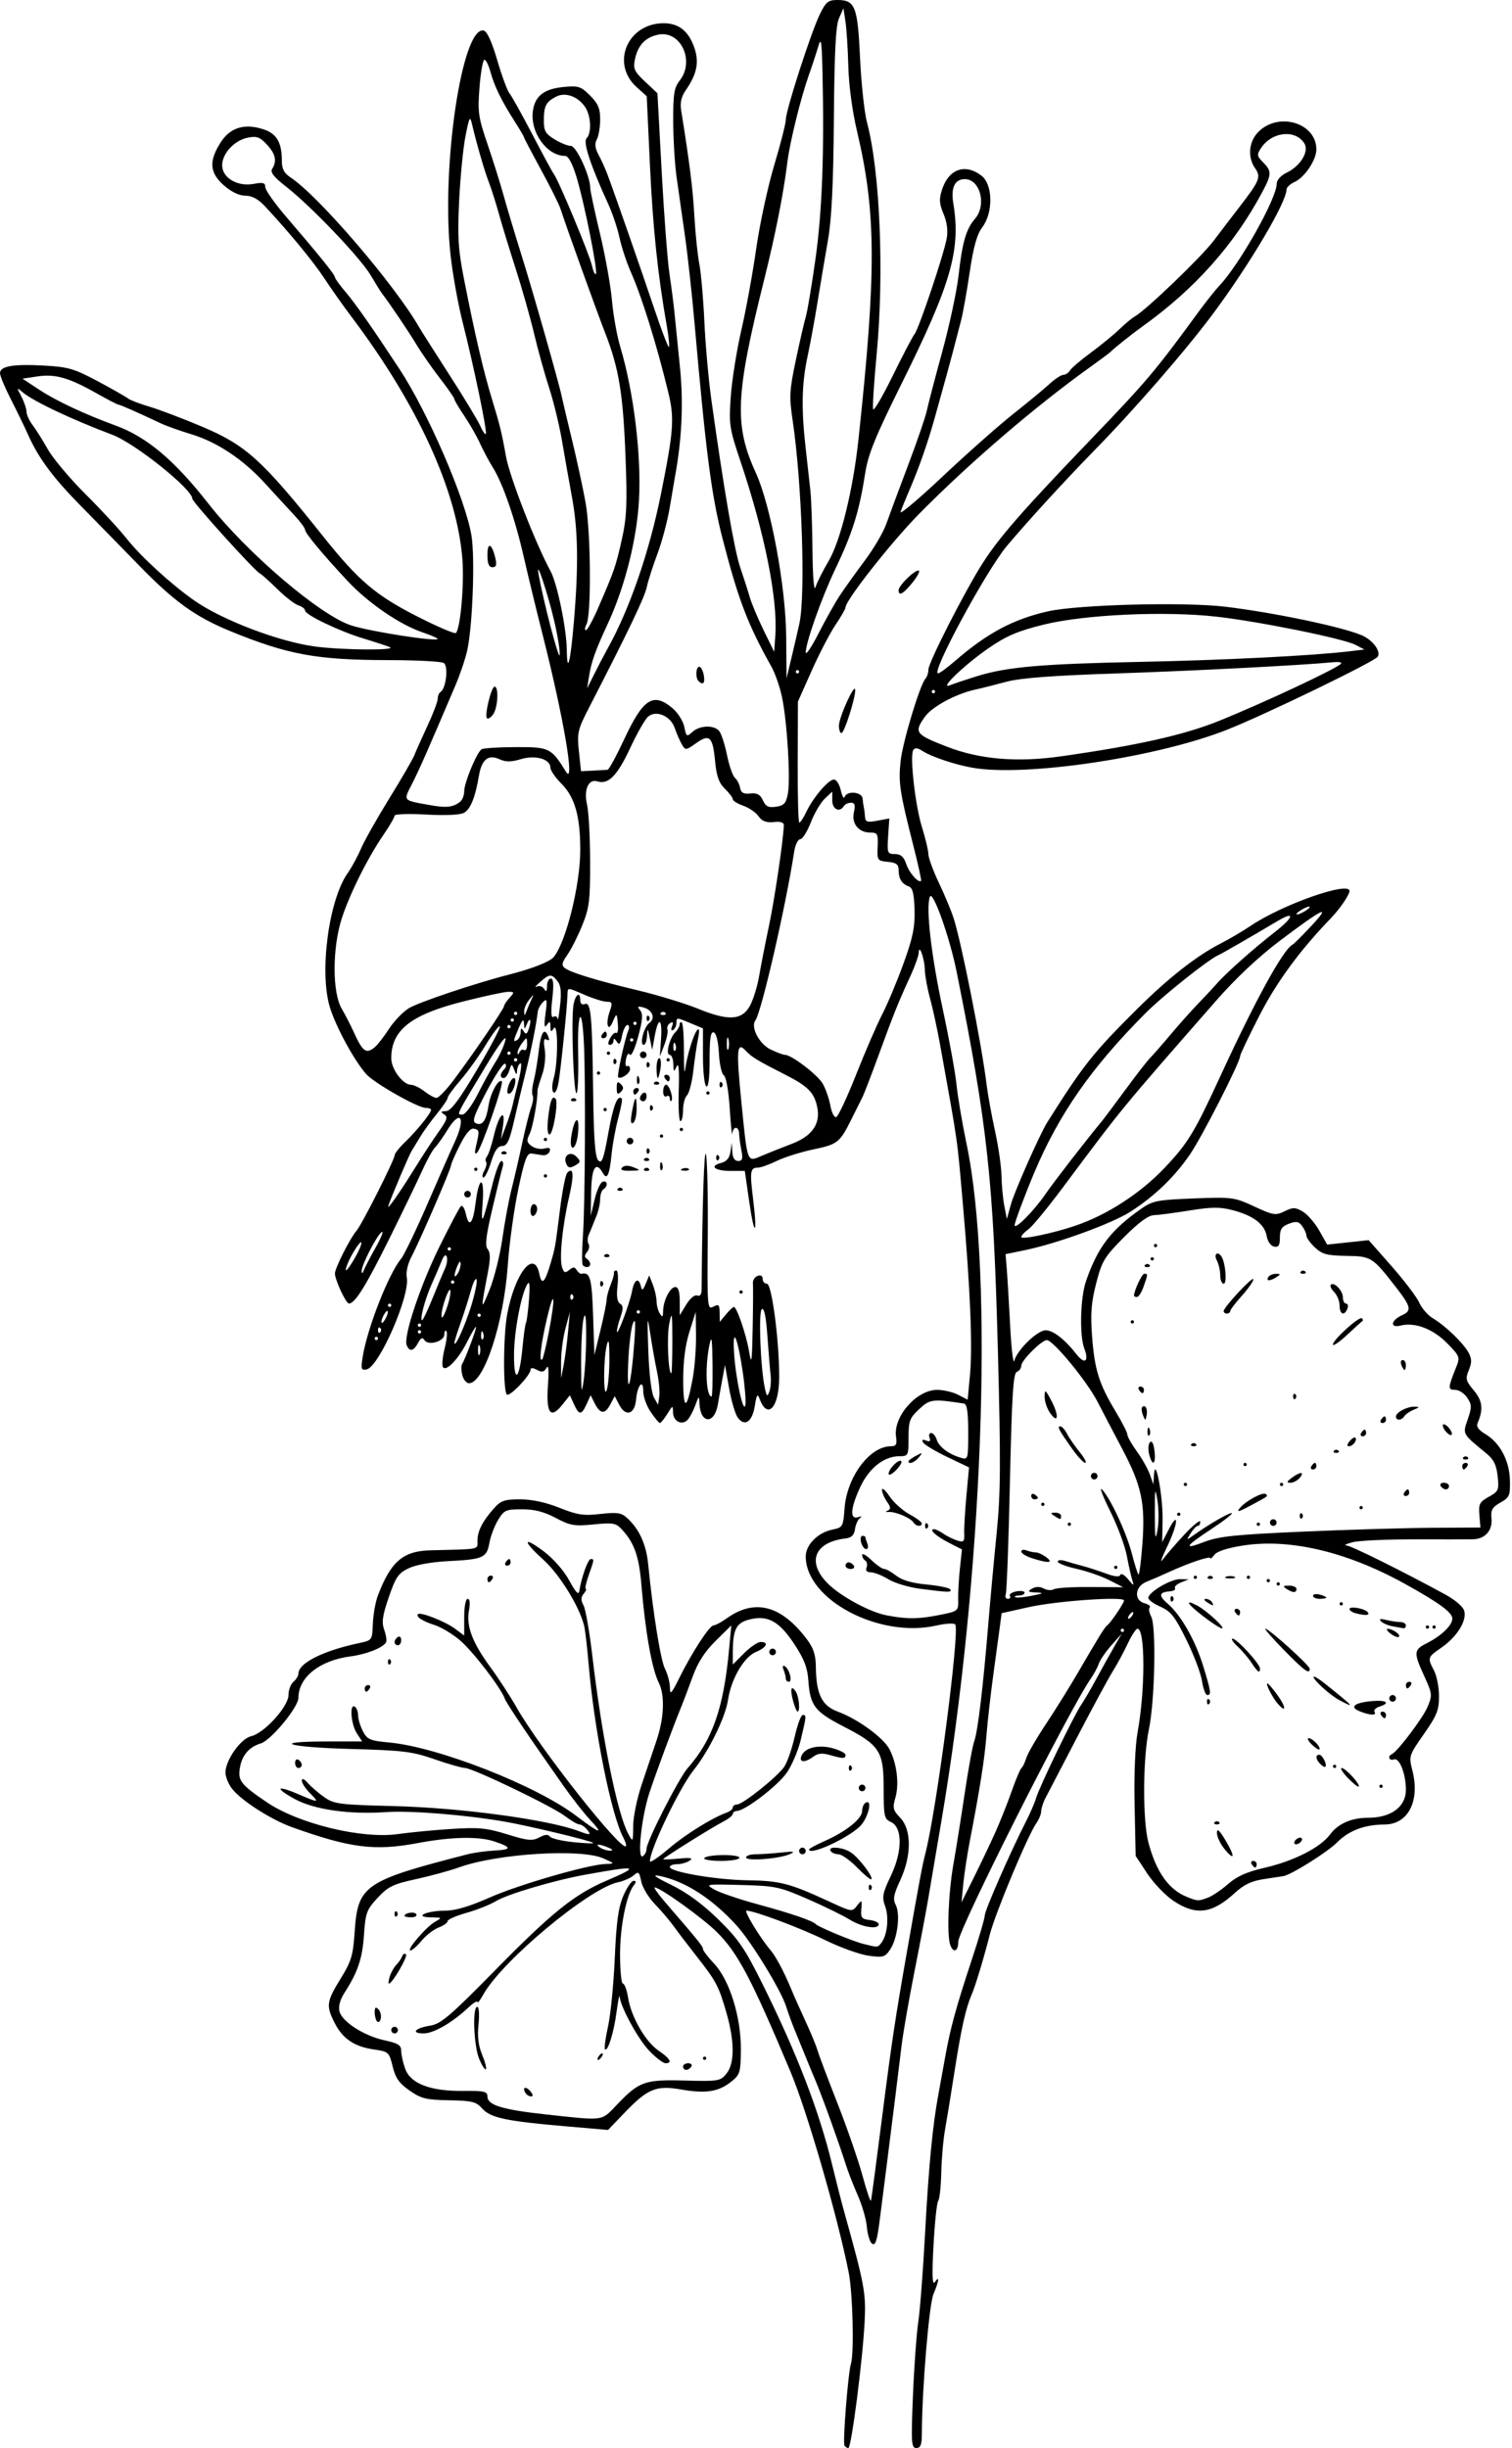 <?xml version="1.0" encoding="UTF-8" standalone="no"?>
<!-- Created with Inkscape (http://www.inkscape.org/) -->

<svg
   xmlns:dc="http://purl.org/dc/elements/1.1/"
   xmlns:cc="http://creativecommons.org/ns#"
   xmlns:rdf="http://www.w3.org/1999/02/22-rdf-syntax-ns#"
   xmlns:svg="http://www.w3.org/2000/svg"
   xmlns="http://www.w3.org/2000/svg"
   xmlns:sodipodi="http://sodipodi.sourceforge.net/DTD/sodipodi-0.dtd"
   xmlns:inkscape="http://www.inkscape.org/namespaces/inkscape"
   id="svg4176"
   version="1.1"
   inkscape:version="0.91 r13725"
   width="427.5"
   height="691.875"
   viewBox="0 0 427.5 691.875"
   sodipodi:docname="WesternColumbine.svg">
  <defs
     id="defs4180" />
  <sodipodi:namedview
     pagecolor="#ffffff"
     bordercolor="#666666"
     borderopacity="1"
     objecttolerance="10"
     gridtolerance="10"
     guidetolerance="10"
     inkscape:pageopacity="0"
     inkscape:pageshadow="2"
     inkscape:window-width="1600"
     inkscape:window-height="837"
     id="namedview4178"
     showgrid="false"
     inkscape:zoom="0.96838302"
     inkscape:cx="213.75"
     inkscape:cy="345.9375"
     inkscape:window-x="-8"
     inkscape:window-y="-8"
     inkscape:window-maximized="1"
     inkscape:current-layer="svg4176" />
  <path
     style="fill:#000000"
     d="m 238.762,691.172 c -0.53,-0.906 1.03,-20.601 1.832,-23.127 0.939,-2.959 0.513,-20.034 -0.644,-25.831 -3.199,-16.024 -11.799,-45.66 -16.465,-56.745 -11.134,-26.447 -14.854,-33.497 -20.789,-39.4 -4.045,-4.022 -16.032,-12.631 -17.588,-12.631 -0.362,0 1.074,2.004 3.191,4.453 9.148,10.584 10.452,12.2 10.452,12.954 0,0.438 1.415,2.29 3.144,4.116 4.373,4.619 7.657,15.159 7.576,24.318 -0.057,6.456 -0.244,7.081 -2.715,9.051 -3.596,2.867 -7.184,3.431 -14.13,2.222 -7.145,-1.244 -9.485,-0.275 -16.173,6.7 l -4.532,4.727 -12.009,-1.034 c -16.798,-1.447 -21.263,-2.396 -23.568,-5.013 -1.704,-1.934 -2.842,-2.218 -9.375,-2.339 -6.5,-0.121 -7.908,-0.468 -11.186,-2.76 -2.917,-2.039 -3.976,-3.551 -4.767,-6.804 -0.984,-4.047 -1.155,-4.202 -5.281,-4.793 -5.51,-0.788 -8.834,-3.024 -11.1,-7.465 -2.492,-4.885 -2.338,-6.05 1.654,-12.519 3.044,-4.931 3.538,-6.572 3.984,-13.217 0.888,-13.227 2.672,-14.455 31.916,-21.962 1.805,-0.463 5.29,-0.945 7.746,-1.07 4.843,-0.247 4.804,-0.903 -0.152,-2.56 -4.448,-1.487 -12.144,-1.328 -21.584,0.446 -12.258,2.304 -19.058,1.451 -35.591,-4.462 -5.934,-2.122 -14.342,-7.499 -16.989,-10.866 -1.027,-1.306 -1.867,-3.38 -1.867,-4.61 0,-3.496 4.308,-9.576 7.266,-10.254 3.704,-0.849 10.546,-8.393 10.546,-11.628 0,-1.423 0.633,-3.112 1.406,-3.754 0.773,-0.642 1.406,-1.675 1.406,-2.295 0,-2.988 6.956,-6.482 17.231,-8.655 3.603,-0.762 3.639,-0.812 3.813,-5.457 0.097,-2.578 0.738,-6.164 1.425,-7.969 3.675,-9.657 7.11,-12.592 14.958,-12.784 C 136.067,437.805 135,438.023 135,435.456 c 0,-2.725 1.399,-5.484 4.629,-9.128 1.969,-2.221 2.996,-2.578 7.426,-2.578 3.322,0 7.253,0.845 11.107,2.387 5.063,2.025 6.815,2.29 11.582,1.751 4.694,-0.531 5.925,-0.356 7.498,1.067 3.478,3.148 5.462,7.466 6.019,13.102 1.363,13.798 3.52,27.208 4.761,29.608 0.744,1.439 1.366,3.798 1.383,5.241 0.025,2.255 0.405,1.87 2.691,-2.73 3.624,-7.29 8.524,-14.802 9.654,-14.802 0.511,0 2.188,-0.896 3.726,-1.991 7.919,-5.639 15.356,-3.72 22.595,5.83 1.947,2.568 2.567,4.464 2.607,7.969 0.088,7.615 1.696,10.893 6.153,12.544 5.745,2.127 13.015,7.43 14.696,10.719 2.065,4.042 2.755,9.806 1.631,13.639 -0.843,2.873 -0.686,3.517 1.383,5.676 3.228,3.369 3.223,10.696 -0.011,17.644 -1.867,4.011 -2.122,5.381 -1.291,6.934 1.361,2.544 0.54,9.43 -1.497,12.538 -1.485,2.266 -1.979,2.418 -6.103,1.87 -2.468,-0.327 -7.973,-2.299 -12.233,-4.38 C 226.23,544.859 213.256,540 211.07,540 c -0.844,0 3.813,7.657 6.843,11.25 1.505,1.785 3.734,5.976 5.733,10.781 0.858,2.062 2.735,6.281 4.17,9.375 1.435,3.094 2.915,6.68 3.287,7.969 0.373,1.289 2.916,8.039 5.652,15 2.736,6.961 5.935,16.201 7.109,20.534 1.174,4.333 2.25,7.497 2.392,7.031 0.142,-0.466 1.546,-10.972 3.12,-23.347 2.69,-21.143 3.74,-28.131 7.076,-47.109 3.501,-19.915 4.335,-24.368 5.134,-27.422 3.194,-12.213 9.892,-63.49 8.485,-64.959 -0.39,-0.407 -2.781,-0.267 -5.312,0.312 -16.15,3.694 -36.947,-7.298 -36.947,-19.527 0,-3.304 3.43,-6.743 7.571,-7.59 2.898,-0.593 3.02,-0.808 3.403,-5.978 0.662,-8.94 7.104,-17.57 13.115,-17.57 1.488,0 1.762,-0.51 1.442,-2.688 -0.834,-5.683 5.801,-13.249 11.619,-13.249 1.791,0 4.465,0.625 5.943,1.39 l 2.688,1.39 0.664,-7.083 c 0.751,-8.016 0.075,-24.353 -1.975,-47.728 -1.748,-19.928 -1.246,-16.405 -6.474,-45.469 -0.788,-4.383 -2.066,-10.276 -2.839,-13.095 -0.773,-2.819 -1.436,-6.405 -1.472,-7.969 -0.076,-3.294 -1.631,-7.729 -1.743,-4.973 -0.036,0.891 -1.089,3.844 -2.34,6.562 -3.445,7.487 -4.686,10.572 -8.892,22.089 -2.126,5.821 -4.237,11.306 -4.692,12.188 -0.455,0.882 -1.802,3.575 -2.992,5.986 -3.377,6.837 -3.957,7.306 -10.804,8.737 -3.542,0.741 -8.212,2.205 -10.378,3.254 -2.167,1.049 -4.567,1.908 -5.335,1.908 -2.208,0 -2.369,1.017 -1.4,8.823 1.303,10.494 0.401,11.145 -1.091,0.787 l -1.249,-8.672 -3.984,0 c -4.502,0 -6.189,-1.381 -2.744,-2.246 1.568,-0.393 2.397,-1.372 2.666,-3.147 l 0.39,-2.576 0.14,2.578 c 0.092,1.689 0.662,2.578 1.653,2.578 1.205,0 1.39,-0.619 0.909,-3.047 -0.332,-1.676 -0.617,-3.785 -0.633,-4.688 -0.017,-0.902 -0.426,-1.641 -0.909,-1.641 -0.484,0 -0.947,0.738 -1.031,1.641 -0.083,0.902 -0.407,-2.281 -0.718,-7.075 -0.331,-5.09 -1.026,-8.999 -1.67,-9.398 -0.607,-0.375 -1.233,-3.17 -1.391,-6.21 -0.175,-3.37 -0.745,-5.679 -1.459,-5.915 -0.877,-0.289 -1.172,1.653 -1.172,7.716 0,5.163 -0.34,7.892 -0.938,7.523 -0.516,-0.319 -0.938,-4.135 -0.938,-8.48 l 0,-7.901 -3.396,-1.419 c -4.149,-1.733 -4.104,-1.733 -4.104,-0.068 0,0.743 -0.417,1.609 -0.927,1.924 -0.55,0.34 -0.676,-0.08 -0.309,-1.036 0.434,-1.132 0.274,-1.396 -0.543,-0.891 -0.638,0.395 -0.982,1.202 -0.763,1.794 0.219,0.592 -0.176,2.554 -0.876,4.358 l -1.274,3.281 0.334,-4.922 c 0.401,-5.912 -0.731,-6.514 -1.764,-0.938 l -0.738,3.984 -0.665,-3.281 c -0.594,-2.932 -0.678,-3.007 -0.788,-0.703 -0.068,1.418 -0.487,2.578 -0.931,2.578 -1.271,0 0.015,-5.041 1.579,-6.193 1.811,-1.333 0.898,-3.71 -1.684,-4.385 -1.647,-0.431 -1.81,-0.287 -0.91,0.798 0.848,1.021 0.719,2.724 -0.566,7.471 -0.915,3.382 -1.961,5.667 -2.325,5.08 -0.393,-0.636 -0.846,-0.097 -1.12,1.333 -0.253,1.321 -0.098,2.179 0.343,1.906 0.441,-0.273 0.802,0.117 0.802,0.866 0,1.215 -2.641,2.983 -3.369,2.255 -0.373,-0.373 1.941,-10.974 2.863,-13.115 0.4,-0.928 0.307,-1.641 -0.214,-1.641 -0.506,0 -1.197,1.371 -1.535,3.047 -0.482,2.392 -0.806,2.745 -1.509,1.641 -0.595,-0.935 -0.9,-1.013 -0.909,-0.234 -0.008,0.645 -0.451,1.172 -0.985,1.172 -0.654,0 -0.638,-0.621 0.047,-1.901 0.56,-1.046 1.325,-1.711 1.701,-1.479 0.376,0.232 0.6,-0.705 0.498,-2.083 -0.269,-3.623 -0.354,-3.688 -1.442,-1.1 -1.351,3.216 -2.146,0.728 -0.905,-2.832 0.853,-2.448 0.758,-2.793 -0.775,-2.793 -0.962,0 -3.717,-0.844 -6.123,-1.875 -5.34,-2.289 -4.941,-2.308 -5.039,0.234 -0.151,3.93 -1.852,20.533 -2.49,24.313 -0.369,2.184 -0.983,3.41 -1.466,2.927 -0.483,-0.483 -0.442,-2.187 0.098,-4.068 1.24,-4.323 1.232,-15.952 -0.009,-14.031 -0.754,1.166 -0.914,1.087 -0.938,-0.469 -0.024,-1.581 -0.184,-1.654 -1.019,-0.469 -0.721,1.025 -0.823,0.159 -0.375,-3.193 0.531,-3.97 0.433,-4.418 -0.714,-3.27 -0.731,0.731 -1.395,1.957 -1.475,2.724 -0.336,3.213 -1.922,11.177 -3.358,16.864 -0.846,3.352 -2.31,9.467 -3.252,13.589 -1.381,6.042 -2.049,7.496 -3.445,7.5 -1.246,0.004 -2.121,1.256 -3.118,4.458 -0.762,2.449 -1.748,4.453 -2.191,4.453 -0.443,0 -0.335,-0.88 0.241,-1.955 0.576,-1.075 0.805,-2.197 0.51,-2.492 -0.295,-0.295 -0.174,-0.997 0.27,-1.56 0.444,-0.563 1.326,-3.24 1.961,-5.949 1.395,-5.95 3.38,-7.898 2.524,-2.476 l -0.576,3.651 1.399,-3.702 c 0.77,-2.036 1.595,-4.567 1.834,-5.625 0.239,-1.058 1.038,-4.35 1.776,-7.317 0.738,-2.967 0.957,-5.157 0.488,-4.867 -0.47,0.29 -0.883,1.241 -0.92,2.113 -0.053,1.275 -0.209,1.218 -0.799,-0.29 -0.71,-1.815 -0.754,-1.808 -1.404,0.234 -0.369,1.16 -1.064,2.109 -1.545,2.109 -1.178,0 -1.105,-1.269 0.145,-2.519 0.561,-0.561 0.65,-1.247 0.198,-1.526 -0.451,-0.279 -2.806,3.273 -5.233,7.894 -3.711,7.066 -4.174,8.493 -2.916,8.976 1.827,0.701 2.812,-0.762 3.529,-5.244 0.549,-3.436 2.842,-7.517 3.726,-6.633 0.615,0.615 -5.744,18.91 -7.001,20.146 -0.646,0.634 -0.742,0.029 -0.299,-1.875 1.01,-4.334 0.984,-4.554 -0.586,-4.902 -0.983,-0.218 -2.301,1.318 -3.984,4.645 -1.383,2.734 -2.515,5.325 -2.515,5.757 0,0.985 -8.883,21.479 -11.228,25.906 -1.005,1.897 -1.54,4.308 -1.267,5.716 0.991,5.12 -7.85,25.34 -11.377,26.019 -1.514,0.292 -1.637,-0.126 -1.076,-3.634 1.281,-8.01 7.302,-23.372 10.831,-27.632 0.854,-1.031 4.206,-7.992 7.448,-15.469 3.242,-7.477 6.702,-15.327 7.689,-17.446 3.273,-7.03 1.707,-9.601 -2.079,-3.413 -1.183,1.934 -2.731,4.111 -3.441,4.838 -0.71,0.727 -2.347,3.68 -3.639,6.562 -1.292,2.882 -5.534,11.659 -9.426,19.504 -6.553,13.208 -9.624,18.116 -11.298,18.055 -0.845,-0.031 -3.948,-6.707 -3.948,-8.494 0,-1.512 4.275,-9.958 6.128,-12.107 1.51,-1.751 10.747,-20.05 10.747,-21.29 0,-0.5 1.371,-2.227 3.047,-3.839 3.27,-3.145 7.266,-8.096 7.266,-9.004 0,-0.305 -0.686,-0.555 -1.525,-0.555 -2.224,0 -14.605,-7.032 -16.829,-9.558 -3.416,-3.88 -8.541,-13.295 -10.246,-18.823 -3.064,-9.93 -0.338,-30.455 5.048,-38.02 1.08,-1.517 2.755,-4.6 3.721,-6.851 0.966,-2.251 4.58,-8.659 8.032,-14.241 3.452,-5.582 6.632,-11.066 7.067,-12.188 0.435,-1.121 2.1,-4.849 3.7,-8.284 1.6,-3.435 2.908,-6.891 2.908,-7.679 0,-0.789 0.374,-1.665 0.831,-1.947 1.541,-0.952 2.224,-7.303 0.878,-8.157 -0.682,-0.432 -7.779,-0.796 -15.771,-0.808 -20.193,-0.03 -28.396,-1.542 -44.722,-8.245 -9.783,-4.016 -15.846,-8.395 -25.735,-18.584 C 34.412,154.775 27.108,147.303 23.001,143.136 15,135.019 10.899,129.503 7.945,122.884 6.927,120.602 4.723,116.061 3.047,112.792 1.371,109.523 0,106.229 0,105.473 c 0,-1.991 3.743,-2.636 12.474,-2.15 6.829,0.381 8.515,0.874 15.182,4.438 4.125,2.205 7.973,4.391 8.551,4.858 0.578,0.466 3.32,1.517 6.094,2.334 2.773,0.818 9.472,3.362 14.886,5.654 12.393,5.246 16.929,9.361 34.221,31.037 9.908,12.42 14.805,16.592 26.422,22.509 5.768,2.938 10.75,5.078 11.072,4.756 1.287,-1.287 2.386,-13.878 1.827,-20.941 C 129.2,138.631 118.071,114.321 99.431,89.602 97.069,86.469 93.616,81.586 91.758,78.75 88.637,73.986 81.863,65.758 74.972,58.359 73.015,56.258 71.28,55.312 69.381,55.312 c -1.743,0 -3.97,-1.068 -6.067,-2.91 -4.044,-3.551 -4.31,-6.799 -0.987,-12.063 2.719,-4.307 6.785,-5.566 12.202,-3.778 3.712,1.225 5.159,3.71 5.159,8.86 0,2.311 0.623,3.52 2.418,4.696 7.911,5.184 29.57,30.412 36.474,42.486 0.508,0.888 4.321,6.888 8.473,13.333 4.153,6.445 8.077,12.933 8.722,14.418 0.644,1.485 1.356,2.514 1.583,2.287 0.485,-0.485 -3.351,-18.954 -6.617,-31.854 -1.261,-4.98 -2.772,-13.418 -3.359,-18.75 -2.699,-24.535 3.202,-64.589 9.342,-63.407 0.979,0.189 2.298,3.046 3.866,8.378 1.309,4.451 2.864,8.667 3.457,9.369 0.593,0.702 3.499,5.918 6.46,11.59 2.96,5.672 5.707,10.734 6.103,11.25 1.313,1.709 10.055,22.685 10.725,25.733 0.362,1.647 0.874,2.779 1.138,2.515 0.647,-0.647 -3.267,-20.236 -5.503,-27.545 -1.165,-3.808 -2.288,-5.859 -3.208,-5.859 -5.185,0 -9.989,-6.793 -9.077,-12.834 0.626,-4.146 3.186,-6.112 8.64,-6.636 4.225,-0.406 4.917,-0.184 7.51,2.408 2.263,2.263 2.856,3.661 2.856,6.739 0,2.136 -0.42,4.669 -0.934,5.628 -0.67,1.251 -0.532,2.493 0.487,4.391 0.782,1.456 1.894,3.913 2.472,5.46 2.183,5.839 9.457,26.682 13.17,37.738 2.122,6.318 4.03,11.316 4.24,11.107 0.21,-0.21 -0.053,-2.848 -0.585,-5.863 -2.563,-14.547 -3.95,-27.767 -4.779,-45.554 l -0.906,-19.448 -2.866,-2.584 c -7.382,-6.654 -2.561,-18.038 7.642,-18.049 4.286,-0.004 7.083,2.234 8.702,6.965 1.395,4.076 0.704,7.447 -2.461,11.992 -1.228,1.763 -1.626,3.505 -1.287,5.625 2.418,15.093 3.302,22.159 3.738,29.876 0.279,4.946 0.91,11.063 1.402,13.594 0.492,2.531 1.134,9.875 1.427,16.32 0.293,6.445 1.18,16.359 1.971,22.031 3.474,24.912 6.51,42.564 8.145,47.344 0.97,2.836 2.189,6.633 2.708,8.438 0.52,1.805 2.289,6.023 3.93,9.375 l 2.985,6.094 0.322,-4.688 c 0.703,-10.232 -2.994,-28.74 -9.765,-48.881 -3.251,-9.672 -3.393,-10.604 -2.826,-18.619 0.328,-4.641 1.673,-13.078 2.987,-18.75 1.315,-5.672 3.202,-16.008 4.195,-22.969 0.993,-6.961 3.284,-17.588 5.093,-23.616 1.809,-6.028 3.288,-11.846 3.288,-12.931 0,-2.605 7.149,-24.709 9.632,-29.782 C 233.503,0.546 234.177,0 236.74,0 c 5.047,0 5.757,1.811 6.43,16.406 0.333,7.219 1.224,15.445 1.981,18.281 3.673,13.761 4.868,42.718 2.704,65.51 -0.753,7.929 -1.196,14.89 -0.984,15.469 0.212,0.579 2.712,-3.697 5.556,-9.503 2.844,-5.806 5.611,-11.086 6.149,-11.735 1.203,-1.449 8.245,-22.381 9.088,-27.011 0.402,-2.21 0.097,-4.597 -0.889,-6.958 -1.237,-2.96 -1.307,-4.186 -0.397,-6.948 1.902,-5.776 6.533,-7.382 11.122,-3.856 3.235,2.485 3.365,10.387 0.239,14.564 -1.523,2.035 -2.507,5.534 -3.56,12.656 -0.801,5.414 -1.891,11.531 -2.423,13.594 -2.004,7.767 -2.958,11.373 -4.094,15.469 -0.644,2.32 -2.107,7.594 -3.253,11.719 -2.11,7.597 -4.622,14.743 -7.58,21.562 -0.895,2.062 -1.882,4.518 -2.193,5.457 -0.311,0.939 5.022,-3.555 11.852,-9.987 6.83,-6.432 15.793,-14.366 19.918,-17.632 4.125,-3.266 8.766,-7.102 10.312,-8.525 1.547,-1.423 3.319,-2.589 3.938,-2.591 0.619,-0.003 1.463,-0.562 1.875,-1.245 0.412,-0.682 3.07,-2.948 5.906,-5.036 2.836,-2.088 6.465,-5.06 8.065,-6.605 1.6,-1.545 3.573,-3.181 4.384,-3.636 3.143,-1.762 18.796,-16.787 22.234,-21.343 1.991,-2.638 5.303,-6.974 7.359,-9.635 5.663,-7.327 6.108,-8.424 4.406,-10.856 -2.216,-3.163 -1.821,-7.584 0.921,-10.326 5.748,-5.748 16.381,-2.51 16.381,4.988 0,2.925 -3.281,7.861 -6.071,9.132 -1.302,0.593 -2.367,1.574 -2.367,2.18 0,3.542 -10.142,20.738 -20.455,34.682 -7.693,10.402 -22.328,27.272 -33.92,39.101 -7.98,8.142 -18.695,19.837 -24.624,26.875 -5.845,6.938 -21.619,36.094 -19.527,36.094 0.419,0 2.615,-1.605 4.879,-3.567 9.008,-7.806 16.392,-11.745 26.148,-13.949 8.546,-1.93 38.689,-2.715 50.288,-1.308 13.703,1.661 32.655,5.621 38.409,8.025 3.114,1.301 5.558,4.537 4.6,6.088 -0.843,1.364 -31.716,16.325 -42.547,20.618 -19.742,7.825 -56.909,13.389 -71.978,10.775 -4.937,-0.857 -11.622,-3.083 -14.113,-4.699 -1.432,-0.93 -2.253,-1.026 -2.691,-0.317 -1.035,1.675 0.558,15.752 2.475,21.865 0.981,3.128 1.789,6.532 1.796,7.563 0.007,1.031 1.315,4.617 2.906,7.969 1.591,3.352 3.454,7.781 4.14,9.844 2.2,6.618 7.983,35.686 9.418,47.344 0.349,2.836 1.422,8.742 2.383,13.125 0.962,4.383 1.782,10.078 1.823,12.656 0.041,2.578 0.4,6.375 0.798,8.438 l 0.723,3.75 1.165,-4.219 c 0.99,-3.585 8.199,-19.844 10.224,-23.063 10.2,-16.206 12.923,-19.638 25.493,-32.134 8.76,-8.708 16.877,-15.065 23.577,-18.465 2.397,-1.216 6.211,-3.461 8.474,-4.989 8.918,-6.019 27.964,-12.719 27.942,-9.83 -0.008,1.055 -2.728,5.046 -5.15,7.558 -8.913,9.242 -15.372,18.023 -20.285,27.579 -3.023,5.879 -5.496,11.072 -5.496,11.541 -3.8e-4,1.707 -10.73,22.724 -14.162,27.742 -4.36,6.373 -10.029,11.837 -16.776,16.168 -5.311,3.41 -20.814,9.051 -30.115,10.959 l -5.271,1.081 0.333,3.943 c 0.183,2.169 0.618,9.427 0.967,16.13 0.348,6.703 0.883,11.224 1.188,10.045 0.793,-3.064 6.554,-8.644 8.889,-8.609 2.128,0.032 5.437,2.619 8.7,6.801 2.327,2.983 3.591,2.027 2.191,-1.656 -1.401,-3.685 -1.119,-14.438 0.501,-19.089 3.342,-9.597 7.023,-14.404 15.645,-20.432 3.181,-2.224 4.516,-2.484 14.778,-2.881 10.906,-0.422 11.476,-0.347 17.128,2.268 5.409,2.502 6.051,2.604 8.578,1.364 2.392,-1.174 3.032,-1.162 5.156,0.097 1.334,0.79 3.43,3.21 4.658,5.377 l 2.233,3.939 5.863,-0.628 5.863,-0.628 6.517,7.396 c 3.584,4.068 7.093,8.696 7.796,10.285 0.703,1.589 2.447,3.579 3.874,4.422 3.504,2.07 8.668,7.06 10.088,9.749 0.906,1.715 0.914,2.785 0.039,4.898 -1.005,2.425 -0.86,3.012 1.409,5.709 2.469,2.934 2.753,5.384 1.074,9.252 -0.42,0.967 0.272,1.954 2.142,3.059 4.154,2.454 6.848,7.478 6.994,13.046 0.115,4.38 -0.105,4.899 -2.687,6.352 -2.307,1.298 -2.76,2.093 -2.521,4.427 0.355,3.459 -1.803,5.89 -5.281,5.95 -1.381,0.024 -8.839,0.03 -16.574,0.015 -7.734,-0.016 -15.539,0.343 -17.344,0.798 -1.805,0.455 -2.617,0.87 -1.805,0.923 1.352,0.088 15.747,7.227 27.845,13.811 2.972,1.617 5.159,3.511 5.478,4.743 0.72,2.78 -2.093,7.286 -6.42,10.285 -4.012,2.78 -4.044,2.88 -2.135,6.541 0.77,1.477 1.403,4.736 1.406,7.242 0.005,3.898 -0.615,5.445 -4.286,10.697 -4.247,6.075 -4.281,6.185 -3.227,10.373 2.159,8.575 -1.226,15.127 -7.842,15.177 -5.757,0.044 -10.096,1.685 -13.524,5.112 -2.753,2.753 -12.9,9.108 -15.138,9.481 -0.28,0.047 -2.696,0.414 -5.37,0.816 -3.644,0.548 -5.757,1.552 -8.438,4.01 -6.339,5.812 -10.911,6.389 -17.243,2.174 -2.28,-1.517 -5.622,-4.998 -7.426,-7.734 l -3.281,-4.976 -0.301,-14.34 c -0.181,-8.644 0.155,-16.836 0.848,-20.625 2.194,-11.999 2.175,-29.254 -0.033,-29.254 -0.427,0 -1.691,1.945 -2.808,4.321 -1.117,2.377 -3.01,5.872 -4.206,7.766 -1.196,1.895 -5.678,10.181 -9.96,18.413 -4.282,8.232 -8.34,16.023 -9.016,17.312 -0.677,1.289 -1.233,2.988 -1.236,3.776 -0.003,0.788 -0.615,2.302 -1.36,3.366 -2.445,3.491 -11.58,25.326 -13.146,31.422 -1.846,7.187 -4.112,14.657 -5.223,17.217 -1.589,3.661 -2.895,9.524 -4.699,21.094 -1.005,6.445 -2.243,14.039 -2.75,16.875 -0.507,2.836 -0.991,8.32 -1.074,12.188 -0.084,3.867 -0.472,7.453 -0.863,7.969 -0.391,0.516 -0.991,6.211 -1.333,12.656 -0.441,8.308 -0.335,11.309 0.364,10.312 1.414,-2.015 1.241,-0.48 -0.383,3.408 -1.248,2.988 -3.232,26.901 -3.275,39.482 -0.011,3.076 -0.367,3.984 -1.565,3.984 -1.403,0 -1.494,-1.412 -0.951,-14.766 0.33,-8.121 1.008,-17.508 1.508,-20.859 0.5,-3.352 1.359,-14.531 1.909,-24.844 1.003,-18.79 2.131,-30.613 3.758,-39.375 0.479,-2.578 1.361,-7.43 1.96,-10.781 1.436,-8.033 3.102,-14.111 7.521,-27.442 2.012,-6.07 3.658,-11.69 3.658,-12.49 0,-1.404 7.285,-17.991 11.696,-26.631 1.185,-2.32 2.457,-5.273 2.826,-6.562 0.877,-3.056 10.633,-23.221 12.7,-26.25 0.88,-1.289 2.851,-4.664 4.38,-7.5 1.529,-2.836 3.756,-6.844 4.949,-8.906 l 2.169,-3.75 L 314.238,465 c -1.606,1.805 -3.202,4.125 -3.546,5.156 -0.344,1.031 -1.359,2.93 -2.256,4.219 -6.159,8.853 -37.498,71.024 -37.498,74.389 0,2.735 -1.347,3.338 -2.243,1.003 -1.016,-2.648 -0.568,-14.732 0.841,-22.702 0.757,-4.278 2.208,-13.382 3.226,-20.231 1.018,-6.849 2.23,-13.474 2.693,-14.722 0.991,-2.67 2.482,-15.067 3.939,-32.738 0.574,-6.961 1.653,-18.712 2.398,-26.114 1.134,-11.27 1.188,-19.73 0.333,-52.031 -1.27,-47.988 -2.926,-63.139 -11.641,-106.542 -1.972,-9.82 -6.77,-23.281 -7.571,-21.242 -1.193,3.035 0.369,16.58 3.692,32.024 1.776,8.25 3.503,17.742 3.838,21.094 0.335,3.352 1.625,10.945 2.866,16.875 7.791,37.226 4.573,122.62 -7.224,191.719 -1.497,8.766 -3.142,18.469 -3.656,21.562 -0.515,3.094 -2.23,12.164 -3.813,20.156 -1.583,7.992 -3.242,17.484 -3.688,21.094 -0.446,3.609 -1.247,10.148 -1.781,14.531 -0.534,4.383 -1.621,13.031 -2.415,19.219 -0.795,6.188 -1.655,12.938 -1.911,15 -0.85,6.847 -1.345,8.32 -2.429,7.236 -0.552,-0.552 -1.146,-2.675 -1.319,-4.716 -0.173,-2.042 -1.325,-5.996 -2.559,-8.787 -1.234,-2.791 -2.767,-6.742 -3.405,-8.779 -1.782,-5.687 -6.656,-19.203 -8.435,-23.391 -0.876,-2.062 -2.357,-5.648 -3.292,-7.969 -0.935,-2.32 -2.225,-5.484 -2.868,-7.031 -0.643,-1.547 -1.661,-4.36 -2.264,-6.251 -1.46,-4.583 -9.754,-18.143 -13.914,-22.75 -6.906,-7.646 -14.598,-12.612 -21.811,-14.08 -2.361,-0.481 -1.454,0.214 3.338,2.555 4.374,2.137 8.815,5.4 13.24,9.73 5.686,5.563 7.505,8.219 12.455,18.187 9.79,19.711 16.058,35.978 19.759,51.281 1.091,4.512 2.573,10.313 3.293,12.891 5.826,20.866 6.257,23.172 5.85,31.301 -0.543,10.861 -3.746,35.73 -4.602,35.73 -0.377,0 -0.871,-0.316 -1.097,-0.703 z m -64.27,-96.394 c 6.253,-6.531 7.785,-7.07 19.199,-6.763 9.441,0.254 9.995,0.162 11.703,-1.947 2.33,-2.876 2.338,-9.012 0.023,-17.11 -2.171,-7.592 -2.903,-8.984 -8.4,-15.981 -2.398,-3.053 -5.334,-6.905 -6.524,-8.561 -1.19,-1.656 -3.607,-4.496 -5.371,-6.311 -1.765,-1.815 -3.484,-4.678 -3.82,-6.361 -0.546,-2.73 -0.776,-2.917 -2.129,-1.725 -0.834,0.734 -2.842,1.616 -4.462,1.96 -8.209,1.743 -32.826,22.27 -38.071,31.746 -0.902,1.63 -1.641,2.575 -1.641,2.1 0,-0.475 -1.16,0.227 -2.578,1.56 -4.525,4.254 -9.788,7.302 -12.608,7.302 -3.762,0 -2.526,-1.497 1.804,-2.184 3.051,-0.484 5.607,-2.667 18.544,-15.829 15.904,-16.181 22.258,-21.282 31.367,-25.178 9.635,-4.121 8.81,-4.347 -6.061,-1.657 -8.765,1.585 -22.066,5.521 -25.244,7.47 -1.584,0.971 -5.307,2.452 -8.271,3.29 -2.965,0.838 -5.391,1.901 -5.391,2.361 0,0.46 -1.14,1.271 -2.534,1.801 -1.394,0.53 -3.564,2.207 -4.823,3.727 -1.259,1.52 -2.681,2.763 -3.159,2.763 -1.29,0 4.515,-6.757 6.983,-8.127 2.04,-1.133 1.993,-1.183 -1.154,-1.229 -5.094,-0.074 -1.416,-1.862 3.866,-1.88 2.987,-0.01 6.921,-1.161 12.656,-3.704 8.285,-3.673 27.988,-9.366 32.92,-9.512 2.562,-0.076 2.554,-0.092 -0.692,-1.557 -6.315,-2.849 -29.941,-1.395 -40.781,2.508 -2.578,0.928 -8.062,2.426 -12.188,3.329 -6.535,1.43 -7.937,2.113 -10.894,5.305 -3.104,3.351 -3.433,4.243 -3.849,10.437 -0.451,6.709 -1.717,10.473 -5.517,16.4 -1.252,1.953 -1.765,3.86 -1.415,5.255 0.736,2.933 6.981,6.932 12.762,8.172 3.822,0.82 4.695,1.373 4.695,2.972 0,1.081 0.506,3.363 1.123,5.072 1.524,4.215 7.146,6.359 16.411,6.259 5.909,-0.064 6.84,0.149 6.84,1.561 0,2.452 4.175,3.735 16.523,5.078 16.788,1.825 15.55,1.998 20.156,-2.812 z m -25.936,-3.278 c -1.009,-1.633 0.14,-1.978 1.426,-0.429 0.739,0.891 0.811,1.429 0.189,1.429 -0.548,0 -1.275,-0.45 -1.615,-1 z m -13.074,-9.607 c -1.544,-3.696 -1.955,-14.705 -0.549,-14.705 0.489,0 0.647,2.158 0.361,4.929 -0.353,3.419 -0.041,6.047 1.018,8.581 0.839,2.009 1.315,3.864 1.057,4.122 -0.258,0.258 -1.107,-1.059 -1.887,-2.926 z m 57.644,2.17 c 0,-0.516 0.658,-0.938 1.462,-0.938 0.804,0 1.201,0.422 0.882,0.938 -0.319,0.516 -0.976,0.938 -1.462,0.938 -0.485,0 -0.882,-0.422 -0.882,-0.938 z m -9.554,-4.453 c -3.15,-3.284 -8.11,-12.357 -8.378,-15.325 -0.065,-0.724 -0.454,1.215 -0.863,4.309 -0.775,5.858 -2.486,11.376 -3.282,10.58 -0.254,-0.254 0.137,-3.16 0.867,-6.458 0.731,-3.298 1.588,-11.985 1.904,-19.304 0.439,-10.154 1.01,-14.319 2.407,-17.578 1.007,-2.349 2.319,-4.271 2.916,-4.271 0.754,0 0.793,0.358 0.129,1.172 -2.128,2.607 -3.96,11.687 -3.96,19.623 0,4.547 0.368,8.267 0.818,8.267 0.45,0 1.101,1.769 1.446,3.931 0.875,5.472 4.907,12.479 8.644,15.023 3.285,2.236 4.001,3.546 1.939,3.546 -0.669,0 -2.733,-1.582 -4.588,-3.516 z M 169.219,581.25 c 0.319,-0.516 0.79,-0.938 1.048,-0.938 0.258,0 0.208,0.422 -0.111,0.938 -0.319,0.516 -0.79,0.938 -1.048,0.938 -0.258,0 -0.208,-0.422 0.111,-0.938 z m 29.531,0.469 c 0,-0.258 0.211,-0.469 0.469,-0.469 0.258,0 0.469,0.211 0.469,0.469 0,0.258 -0.211,0.469 -0.469,0.469 -0.258,0 -0.469,-0.211 -0.469,-0.469 z M 110.625,573.75 c 0,-0.516 0.422,-0.938 0.938,-0.938 0.516,0 0.938,0.422 0.938,0.938 0,0.516 -0.422,0.938 -0.938,0.938 -0.516,0 -0.938,-0.422 -0.938,-0.938 z m -3.984,-2.416 c -0.387,-0.39 -0.703,-1.567 -0.703,-2.615 0,-1.38 0.283,-1.623 1.025,-0.881 0.564,0.564 0.88,1.741 0.703,2.615 -0.177,0.874 -0.639,1.271 -1.025,0.881 z m 3.576,-12.775 c 0.361,-1.136 1.195,-2.605 1.854,-3.265 0.659,-0.659 1.39,-1.734 1.623,-2.387 0.233,-0.654 0.724,-0.911 1.091,-0.572 0.611,0.565 -3.878,8.289 -4.817,8.289 -0.224,0 -0.112,-0.93 0.248,-2.066 z m 1.346,-17.622 c 0,-0.688 0.281,-0.969 0.625,-0.625 0.344,0.344 0.344,0.906 0,1.25 -0.344,0.344 -0.625,0.062 -0.625,-0.625 z m 2.812,0.569 c 0,-0.889 2.806,-1.338 3.307,-0.528 0.305,0.493 -0.315,0.897 -1.376,0.897 -1.062,0 -1.93,-0.166 -1.93,-0.368 z m 134.777,7.634 c 1.705,-2.116 2.263,-7.144 1.142,-10.289 -0.971,-2.724 -0.791,-3.709 1.595,-8.722 3.317,-6.971 3.308,-13.712 -0.021,-15.199 -1.858,-0.83 -2.023,-1.6 -2.023,-9.409 0,-10.628 -1.056,-12.266 -11.324,-17.559 -8.218,-4.236 -9.478,-5.895 -9.983,-13.138 -0.247,-3.541 -1.22,-6.034 -3.975,-10.185 -4.312,-6.497 -7.511,-8.239 -12.704,-6.921 -3.771,0.957 -4.67,2.816 -4.67,9.649 l 0,3.07 3.188,-3.188 c 1.753,-1.753 3.862,-3.188 4.688,-3.188 2.435,0 1.718,1.557 -1.291,2.804 -3.433,1.422 -7.039,7.585 -7.935,13.563 -0.74,4.932 -5.409,14.461 -9.738,19.872 -3.964,4.955 -12.348,22.424 -12.348,25.728 0,0.545 2.369,-1.033 5.265,-3.507 4.773,-4.078 12.287,-8.748 16.532,-10.275 0.902,-0.325 1.641,-0.963 1.641,-1.418 0,-0.455 0.527,-0.828 1.172,-0.829 1.654,-8.4e-4 11.596,-7.958 13.418,-10.739 0.834,-1.273 2.146,-5.073 2.915,-8.444 0.769,-3.371 1.785,-6.129 2.259,-6.129 1.09,0 1.07,0.25 -0.54,6.995 -0.734,3.074 -2.532,7.292 -3.995,9.375 -2.589,3.685 -11.703,10.665 -14.057,10.767 -0.645,0.028 -1.172,0.401 -1.172,0.83 0,0.428 -1.16,1.375 -2.578,2.104 -3.198,1.643 -17.109,10.335 -17.109,10.69 0,0.143 2.004,0.069 4.453,-0.165 3.31,-0.316 4.092,-0.169 3.047,0.57 -0.773,0.547 -2.355,1.001 -3.516,1.009 -1.16,0.008 -2.109,0.364 -2.109,0.792 0,1.392 13.106,3.635 21.973,3.76 9.048,0.128 11.881,0.846 22.348,5.663 7.448,3.428 7.143,3.384 8.792,1.283 1.164,-1.482 1.264,-1.369 1.041,1.172 -0.215,2.444 0.09,2.851 2.331,3.109 1.418,0.163 2.578,0.691 2.578,1.172 0,1.627 -4.703,0.889 -8.222,-1.291 -1.923,-1.192 -7.294,-3.819 -11.934,-5.839 -7.891,-3.435 -9.105,-3.69 -18.75,-3.94 -10.108,-0.262 -10.257,-0.235 -7.5,1.319 1.547,0.873 7.031,2.733 12.188,4.135 9.455,2.57 15.543,4.649 16.406,5.603 0.747,0.826 10.507,4.866 13.594,5.628 4.018,0.991 3.899,0.998 4.933,-0.286 z M 245.625,533.438 c 0,-0.688 0.281,-0.969 0.625,-0.625 0.344,0.344 0.344,0.906 0,1.25 -0.344,0.344 -0.625,0.062 -0.625,-0.625 z m -3.298,-5.642 c -2.005,-2.053 -4.378,-3.733 -5.274,-3.733 -0.896,0 -1.89,-0.422 -2.209,-0.938 -0.91,-1.472 3.571,-1.099 5.833,0.486 2.284,1.6 6.303,6.909 5.692,7.52 -0.219,0.219 -2.038,-1.282 -4.043,-3.335 z m -43.208,-2.634 c 0.672,-1.088 9.943,-1.188 9.943,-0.108 0,0.486 -2.345,0.884 -5.212,0.884 -2.866,0 -4.996,-0.349 -4.732,-0.777 z m 11.818,-0.196 c 0,-0.496 1.207,-0.902 2.682,-0.902 1.475,0 4.744,-0.222 7.266,-0.493 3.614,-0.389 4.125,-0.291 2.417,0.46 -3.039,1.336 -12.364,2.041 -12.364,0.935 z m 15,-1.84 c 0,-0.516 0.422,-0.938 0.938,-0.938 0.516,0 0.938,0.422 0.938,0.938 0,0.516 -0.422,0.938 -0.938,0.938 -0.516,0 -0.938,-0.422 -0.938,-0.938 z m 2.812,-0.425 c 0,-0.234 1.981,-1.301 4.402,-2.372 6.015,-2.661 10.598,-6.313 10.598,-8.446 0,-0.975 0.422,-2.033 0.938,-2.351 2.193,-1.355 0.776,4.46 -1.641,6.735 -3.746,3.526 -14.297,8.274 -14.297,6.434 z m 14.062,-17.388 c 0,-0.516 0.422,-0.938 0.938,-0.938 0.516,0 0.938,0.422 0.938,0.938 0,0.516 -0.422,0.938 -0.938,0.938 -0.516,0 -0.938,-0.422 -0.938,-0.938 z M 240,499.688 c 0,-0.688 0.281,-0.969 0.625,-0.625 0.344,0.344 0.344,0.906 0,1.25 -0.344,0.344 -0.625,0.062 -0.625,-0.625 z m -13.436,-3.353 c 0.914,-2.381 4.735,-3.353 8.84,-2.247 2.012,0.542 3.659,1.391 3.659,1.887 0,1.118 -0.639,1.125 -4.395,0.048 -2.172,-0.623 -3.437,-0.504 -4.681,0.439 -2.324,1.762 -4.122,1.696 -3.423,-0.126 z m -2.333,-15.631 c -0.919,-3.401 -0.523,-4.653 0.806,-2.551 0.9,1.423 1.242,5.598 0.459,5.598 -0.243,0 -0.812,-1.371 -1.265,-3.047 z m -2.043,-6.251 c 0,-0.473 -0.283,-1.597 -0.628,-2.498 -0.395,-1.029 -0.263,-1.411 0.356,-1.029 1.296,0.801 2.213,4.387 1.122,4.387 -0.467,0 -0.85,-0.387 -0.85,-0.861 z M 217.5,466.875 c 0,-0.516 0.422,-0.938 0.938,-0.938 0.516,0 0.938,0.422 0.938,0.938 0,0.516 -0.422,0.938 -0.938,0.938 -0.516,0 -0.938,-0.422 -0.938,-0.938 z m 63.905,51.022 c 1.374,-3.054 3.46,-8.295 4.635,-11.647 1.175,-3.352 2.42,-6.305 2.766,-6.562 0.346,-0.258 0.957,-1.523 1.357,-2.812 0.401,-1.289 2.883,-5.587 5.517,-9.55 2.634,-3.963 6.687,-10.466 9.007,-14.45 6.235,-10.705 7.643,-12.982 8.354,-13.5 0.997,-0.727 4.771,-6.303 4.771,-7.048 0,-1.203 -19.06,0.132 -26.919,1.885 l -7.7,1.718 -0.502,3.832 c -0.276,2.108 -1.113,8.262 -1.859,13.676 -0.746,5.414 -1.605,13.008 -1.909,16.875 -0.532,6.769 -1.836,15.059 -4.718,30 -0.746,3.867 -1.581,9.352 -1.855,12.188 l -0.499,5.156 3.528,-7.103 c 1.94,-3.907 4.652,-9.602 6.026,-12.656 z m 60.149,18.416 c 1.265,-0.481 3.834,-2.221 5.707,-3.866 2.452,-2.153 5.305,-3.425 10.182,-4.538 8.299,-1.895 15.882,-5.738 18.614,-9.433 2.264,-3.062 6.046,-4.726 10.74,-4.726 6.512,0 10.702,-3.091 10.702,-7.896 0,-4.529 -1.841,-9.193 -3.393,-8.597 -1.316,0.505 -1.88,-0.903 -0.591,-1.476 1.614,-0.718 8.798,-10.229 10.126,-13.408 1.367,-3.271 1.32,-3.695 -0.946,-8.645 -3.059,-6.682 -3.006,-7.428 0.664,-9.283 4.174,-2.11 7.266,-5.081 7.266,-6.982 0,-1.756 -3.746,-4.492 -13.594,-9.929 -16.222,-8.956 -32.322,-12.76 -45.469,-10.744 -4.456,0.683 -7.46,1.649 -8.203,2.635 -0.645,0.856 -1.172,1.284 -1.172,0.951 0,-0.694 -6.018,1.325 -11.649,3.908 -2.101,0.963 -4.98,2.213 -6.398,2.776 -3.297,1.31 -3.628,5.259 -0.51,6.074 1.138,0.297 1.785,0.824 1.439,1.17 -0.346,0.346 -0.162,1.503 0.41,2.571 1.476,2.757 1.051,23.77 -0.644,31.896 -1.73,8.293 -1.799,25.734 -0.127,32.009 2.219,8.329 5.749,13.292 10.917,15.353 3.03,1.208 3.206,1.214 5.928,0.179 z m 12.353,-9.438 c -0.319,-0.516 -0.133,-0.938 0.413,-0.938 0.546,0 0.993,0.422 0.993,0.938 0,0.516 -0.186,0.938 -0.413,0.938 -0.227,0 -0.674,-0.422 -0.993,-0.938 z m -7.802,-4.432 c -1.123,-1.395 -2.037,-3.395 -2.033,-4.443 0.007,-1.371 0.69,-0.769 2.435,2.143 2.807,4.684 2.576,6.002 -0.403,2.3 z m 19.99,-2.13 c 0.319,-0.516 1.001,-0.938 1.517,-0.938 0.516,0 0.677,0.422 0.358,0.938 -0.319,0.516 -1.001,0.938 -1.517,0.938 -0.516,0 -0.677,-0.422 -0.358,-0.938 z M 343.438,515 c 0.344,-0.344 0.906,-0.344 1.25,0 0.344,0.344 0.062,0.625 -0.625,0.625 -0.688,0 -0.969,-0.281 -0.625,-0.625 z m 37.647,-12.51 c -1.477,-1.541 -2.26,-2.803 -1.741,-2.803 1.081,0 5.362,4.67 4.799,5.233 -0.205,0.205 -1.58,-0.889 -3.057,-2.431 z M 390,504.844 c 0,-0.258 0.211,-0.469 0.469,-0.469 0.258,0 0.469,0.211 0.469,0.469 0,0.258 -0.211,0.469 -0.469,0.469 -0.258,0 -0.469,-0.211 -0.469,-0.469 z m -16.703,-6.297 c -1.313,-1.313 -1.448,-2.609 -0.272,-2.609 0.859,0 2.273,2.827 1.7,3.4 -0.175,0.175 -0.818,-0.18 -1.428,-0.79 z m 3.578,0.672 c 0,-0.258 0.211,-0.469 0.469,-0.469 0.258,0 0.469,0.211 0.469,0.469 0,0.258 -0.211,0.469 -0.469,0.469 -0.258,0 -0.469,-0.211 -0.469,-0.469 z m -6.023,-6.215 c -0.993,-0.965 -1.361,-1.754 -0.818,-1.754 1.082,0 3.582,2.661 2.991,3.183 -0.202,0.179 -1.18,-0.464 -2.173,-1.429 z m 19.617,-8.317 c -0.319,-0.516 -0.133,-0.938 0.413,-0.938 0.546,0 0.993,0.422 0.993,0.938 0,0.516 -0.186,0.938 -0.413,0.938 -0.227,0 -0.674,-0.422 -0.993,-0.938 z m -6.018,-1.026 c -3.017,-1.206 -1.543,-2.443 3.44,-2.888 4.152,-0.37 5.361,0.537 2.096,1.574 -1.039,0.33 -1.647,0.991 -1.351,1.469 0.677,1.096 -1.232,1.025 -4.185,-0.155 z m -23.152,-2.116 c -1.435,-1.642 -3.394,-5.388 -3.015,-5.767 0.171,-0.171 1.498,1.342 2.949,3.362 2.431,3.382 2.48,5.165 0.066,2.405 z M 341.25,480.938 c 0,-0.688 0.281,-0.969 0.625,-0.625 0.344,0.344 0.344,0.906 0,1.25 -0.344,0.344 -0.625,0.062 -0.625,-0.625 z m 37.292,-0.522 c -2.68,-1.454 -7.626,-6.019 -7.097,-6.548 0.17,-0.17 1.567,0.694 3.104,1.92 8.33,6.645 8.876,7.278 3.993,4.628 z M 392.812,480 c 0,-0.516 0.422,-0.938 0.938,-0.938 0.516,0 0.938,0.422 0.938,0.938 0,0.516 -0.422,0.938 -0.938,0.938 -0.516,0 -0.938,-0.422 -0.938,-0.938 z m -52.962,-4.922 c -0.344,-2.191 -2.349,-7.465 -4.455,-11.719 -3.267,-6.6 -4.358,-7.968 -7.44,-9.328 -1.987,-0.876 -3.467,-2.037 -3.29,-2.578 0.593,-1.812 6.52,-5.204 8.988,-5.144 l 2.439,0.059 -2.17,0.87 c -1.193,0.479 -1.961,1.208 -1.706,1.621 0.255,0.413 -0.398,0.816 -1.452,0.895 -3.111,0.234 -3.269,1.205 -0.573,3.526 3.733,3.213 7.798,10.377 10.029,17.677 2.205,7.215 2.327,8.104 1.109,8.104 -0.47,0 -1.137,-1.793 -1.481,-3.984 z M 397.5,476.25 c 0,-0.516 0.447,-0.938 0.993,-0.938 0.546,0 0.732,0.422 0.413,0.938 -0.319,0.516 -0.765,0.938 -0.993,0.938 -0.227,0 -0.413,-0.422 -0.413,-0.938 z m -43.616,-6.259 c -0.904,-1.38 -2.702,-3.489 -3.995,-4.688 -1.293,-1.198 -1.917,-2.179 -1.386,-2.179 1.187,0 7.746,7.147 7.746,8.44 0,1.507 -0.615,1.098 -2.366,-1.574 z m 9.13,-3.662 c -3.24,-3.309 -5.607,-6.017 -5.26,-6.017 1.033,0 12.558,10.397 12.558,11.329 0,1.7 -1.502,0.606 -7.298,-5.313 z m 30.198,-4.59 c -0.994,-0.752 -1.385,-1.374 -0.869,-1.382 1.393,-0.023 3.774,1.65 3.186,2.239 -0.281,0.281 -1.323,-0.105 -2.317,-0.857 z m -53.091,-4.993 c -4.564,-3.515 -5.326,-4.945 -1.563,-2.931 2.707,1.449 8.173,6.517 6.91,6.408 -0.516,-0.045 -2.922,-1.609 -5.347,-3.477 z m 53.628,2.891 c -1.289,-0.231 -2.766,-0.864 -3.281,-1.406 -0.649,-0.682 -0.216,-0.806 1.406,-0.402 1.289,0.321 3.082,0.589 3.984,0.596 0.902,0.008 1.641,0.435 1.641,0.95 0,0.516 -0.316,0.88 -0.703,0.81 -0.387,-0.07 -1.758,-0.317 -3.047,-0.548 z m 9.375,0.207 c 0,-0.258 0.211,-0.469 0.469,-0.469 0.258,0 0.469,0.211 0.469,0.469 0,0.258 -0.211,0.469 -0.469,0.469 -0.258,0 -0.469,-0.211 -0.469,-0.469 z m 1.875,0 c 0,-0.258 0.211,-0.469 0.469,-0.469 0.258,0 0.469,0.211 0.469,0.469 0,0.258 -0.211,0.469 -0.469,0.469 -0.258,0 -0.469,-0.211 -0.469,-0.469 z M 349.219,455.625 c -0.319,-0.516 -0.133,-0.938 0.413,-0.938 0.546,0 0.993,0.422 0.993,0.938 0,0.516 -0.186,0.938 -0.413,0.938 -0.227,0 -0.674,-0.422 -0.993,-0.938 z m 33.984,0.291 c -0.902,-0.236 -1.641,-0.761 -1.641,-1.167 0,-0.956 4.556,-0.095 5.225,0.988 0.529,0.855 -0.752,0.92 -3.585,0.179 z M 341.25,452.812 c -0.845,-0.546 -0.961,-0.915 -0.29,-0.923 0.614,-0.007 1.377,0.408 1.696,0.923 0.719,1.164 0.395,1.164 -1.406,0 z m 37.5,0.469 c 0,-0.258 0.211,-0.469 0.469,-0.469 0.258,0 0.469,0.211 0.469,0.469 0,0.258 -0.211,0.469 -0.469,0.469 -0.258,0 -0.469,-0.211 -0.469,-0.469 z M 330.938,451.875 c 0,-0.688 0.281,-0.969 0.625,-0.625 0.344,0.344 0.344,0.906 0,1.25 -0.344,0.344 -0.625,0.062 -0.625,-0.625 z m 40.312,-0.85 c 0,-0.467 0.844,-0.629 1.875,-0.359 1.031,0.27 1.875,0.652 1.875,0.85 0,0.198 -0.844,0.359 -1.875,0.359 -1.031,0 -1.875,-0.382 -1.875,-0.85 z m -7.5,-1.963 c -1.137,-0.735 -1.003,-0.912 0.703,-0.923 1.16,-0.007 2.109,0.408 2.109,0.923 0,1.175 -0.995,1.175 -2.812,0 z m -2.812,-1.406 c 0,-0.258 0.211,-0.469 0.469,-0.469 0.258,0 0.469,0.211 0.469,0.469 0,0.258 -0.211,0.469 -0.469,0.469 -0.258,0 -0.469,-0.211 -0.469,-0.469 z m -2.812,-0.938 c 0,-0.258 0.211,-0.469 0.469,-0.469 0.258,0 0.469,0.211 0.469,0.469 0,0.258 -0.211,0.469 -0.469,0.469 -0.258,0 -0.469,-0.211 -0.469,-0.469 z m -20.625,-0.938 c 0,-0.258 0.211,-0.469 0.469,-0.469 0.258,0 0.469,0.211 0.469,0.469 0,0.258 -0.211,0.469 -0.469,0.469 -0.258,0 -0.469,-0.211 -0.469,-0.469 z m 4.062,-0.156 c 0.344,-0.344 0.906,-0.344 1.25,0 0.344,0.344 0.062,0.625 -0.625,0.625 -0.688,0 -0.969,-0.281 -0.625,-0.625 z m 5.078,0.004 c 0.645,-0.26 1.699,-0.26 2.344,0 0.645,0.26 0.117,0.473 -1.172,0.473 -1.289,0 -1.816,-0.213 -1.172,-0.473 z m 5.859,0.152 c 0,-0.258 0.211,-0.469 0.469,-0.469 0.258,0 0.469,0.211 0.469,0.469 0,0.258 -0.211,0.469 -0.469,0.469 -0.258,0 -0.469,-0.211 -0.469,-0.469 z M 182.812,522.481 c 0,-2.057 9.136,-19.95 11.638,-22.794 7.015,-7.972 10.151,-16.963 11.686,-33.508 l 0.63,-6.789 -4.414,4.348 c -3.072,3.026 -5.045,6.088 -6.49,10.07 -1.141,3.147 -2.594,6.988 -3.228,8.535 -2.343,5.714 -7.235,18.917 -9.031,24.375 -2.248,6.831 -3.515,18.916 -1.877,17.904 0.597,-0.369 1.086,-1.333 1.086,-2.142 z m -10.781,-0.294 c -2.577,-1.107 -4.057,-1.107 -2.344,0 0.773,0.5 2.039,0.886 2.812,0.857 0.927,-0.034 0.768,-0.326 -0.469,-0.857 z m 4.222,-2.806 c -3.45,-6.446 -8.253,-30.466 -9.844,-49.225 -0.306,-3.609 -0.796,-8.039 -1.088,-9.844 -0.837,-5.166 -6.795,-15.082 -11.742,-19.54 -5.879,-5.299 -5.814,-6.777 0.103,-2.36 2.732,2.04 5.689,5.399 7.237,8.221 1.977,3.606 2.687,4.314 2.904,2.897 0.57,-3.727 2.432,-8.906 3.202,-8.906 1.026,0 1.02,0.042 -0.577,4.57 -0.751,2.127 -1.121,3.868 -0.823,3.868 0.298,0 0.039,0.606 -0.575,1.346 -0.836,1.008 -0.853,1.84 -0.067,3.309 0.578,1.079 1.678,7.329 2.445,13.888 2.725,23.297 7.089,44.949 10.221,50.713 1.31,2.41 1.339,2.363 1.375,-2.258 0.021,-2.596 1.106,-7.87 2.413,-11.719 1.306,-3.849 3.205,-9.479 4.219,-12.511 2.149,-6.425 2.371,-12.748 0.573,-16.331 -1.907,-3.802 -3.807,-14.503 -4.859,-27.375 -0.667,-8.166 -1.979,-11.969 -5.429,-15.74 -1.794,-1.961 -2.494,-2.094 -8.094,-1.543 -5.461,0.538 -6.631,0.338 -10.722,-1.838 -3.274,-1.741 -6.011,-2.442 -9.533,-2.442 -4.572,0 -5.077,0.227 -6.778,3.047 -1.011,1.676 -2.111,4.588 -2.446,6.472 -0.745,4.195 -1.743,4.635 -11.643,5.137 -4.7,0.238 -9.145,1.038 -11.175,2.011 -2.922,1.4 -3.671,2.489 -5.622,8.178 -1.814,5.289 -2.062,7.089 -1.276,9.278 0.536,1.494 0.75,3.079 0.476,3.522 -0.954,1.544 -5.565,3.346 -10.066,3.936 -8.694,1.138 -14.676,5.907 -14.685,11.708 -0.004,2.632 -7.737,11.999 -10.633,12.88 -3.243,0.987 -5.227,3.229 -5.865,6.628 -0.724,3.86 0.077,4.923 7.536,9.988 8.994,6.107 26.939,10.46 37.128,9.006 3.327,-0.475 10.102,-1.125 15.057,-1.445 7.75,-0.501 9.957,-0.289 15.798,1.519 5.861,1.814 7.106,1.932 9.1,0.865 1.574,-0.842 2.514,-0.922 2.952,-0.251 0.353,0.542 3.35,1.262 6.66,1.599 3.31,0.338 5.84,0.436 5.623,0.219 -0.616,-0.616 -18.45,-4.896 -25.234,-6.056 -11.205,-1.916 -26.511,-3.134 -33.372,-2.655 -10.34,0.722 -20.265,-0.692 -25.726,-3.664 -5.857,-3.188 -5.301,-4.085 0.883,-1.425 5.884,2.531 6.135,2.509 3.328,-0.298 -1.266,-1.266 -2.287,-2.848 -2.27,-3.516 0.019,-0.756 0.651,-0.507 1.673,0.661 0.903,1.031 2.989,2.83 4.636,3.997 2.774,1.966 4.217,2.153 19.655,2.541 19.147,0.481 43.782,3.822 52.432,7.111 3.172,1.206 3.558,1.114 2.198,-0.524 -0.642,-0.773 -1.603,-1.406 -2.136,-1.406 -0.533,0 -2.353,-1.056 -4.045,-2.347 -3.687,-2.812 -26.099,-13.581 -28.337,-13.615 -0.867,-0.013 -4.74,-1.124 -8.607,-2.469 -6.263,-2.177 -8.848,-2.493 -23.672,-2.893 -17.923,-0.483 -23.084,-2.114 -6.689,-2.114 l 9.952,0 -1.514,-2.311 c -1.656,-2.528 -2.112,-8.482 -0.577,-7.533 0.516,0.319 0.938,1.419 0.938,2.446 0,1.026 0.611,3.048 1.358,4.492 1.219,2.358 1.986,2.684 7.51,3.2 13.858,1.294 41.572,12.178 52.851,20.755 6.666,5.07 7.979,5.437 3.872,1.083 -1.65,-1.749 -5.039,-6.073 -7.532,-9.609 -9.686,-13.741 -16.087,-23.249 -16.597,-24.652 -1.12,-3.085 -8.973,-13.314 -12.614,-16.431 -2.095,-1.793 -5.33,-3.746 -7.188,-4.339 -3.48,-1.111 -5.436,-2.393 -4.723,-3.096 0.697,-0.687 7.641,2.042 10.416,4.094 l 2.646,1.956 0,-5.184 c 0,-2.981 0.416,-5.184 0.98,-5.184 0.609,0 0.751,1.22 0.376,3.22 -0.832,4.434 0.897,9.048 6.015,16.048 2.392,3.272 5.729,8.396 7.417,11.387 6.391,11.327 29.516,40.666 30.935,39.247 0.202,-0.202 -0.122,-1.28 -0.719,-2.396 z M 83.438,498.226 c 0,-0.804 0.422,-1.201 0.938,-0.882 0.516,0.319 0.938,0.976 0.938,1.462 0,0.485 -0.422,0.882 -0.938,0.882 -0.516,0 -0.938,-0.658 -0.938,-1.462 z M 103.125,477.188 c 0,-0.516 0.447,-0.938 0.993,-0.938 0.546,0 0.732,0.422 0.413,0.938 -0.319,0.516 -0.765,0.938 -0.993,0.938 -0.227,0 -0.413,-0.422 -0.413,-0.938 z m 6.562,-7.5 c 0,-0.688 0.281,-0.969 0.625,-0.625 0.344,0.344 0.344,0.906 0,1.25 -0.344,0.344 -0.625,0.062 -0.625,-0.625 z m 1.875,-5.57 c 0,-0.485 0.422,-1.143 0.938,-1.462 0.516,-0.319 0.938,0.078 0.938,0.882 0,0.804 -0.422,1.462 -0.938,1.462 -0.516,0 -0.938,-0.397 -0.938,-0.882 z m 26.25,-17.868 c 0,-0.516 0.447,-0.938 0.993,-0.938 0.546,0 0.732,0.422 0.413,0.938 -0.319,0.516 -0.765,0.938 -0.993,0.938 -0.227,0 -0.413,-0.422 -0.413,-0.938 z m 5.156,-4.688 c 0.319,-0.516 0.765,-0.938 0.993,-0.938 0.227,0 0.413,0.422 0.413,0.938 0,0.516 -0.447,0.938 -0.993,0.938 -0.546,0 -0.732,-0.422 -0.413,-0.938 z m 174.844,19.219 c 0,-0.258 -0.211,-0.469 -0.469,-0.469 -0.258,0 -0.469,0.211 -0.469,0.469 0,0.258 0.211,0.469 0.469,0.469 0.258,0 0.469,-0.211 0.469,-0.469 z m -52.158,-4.354 c 5.337,-1.072 5.343,-1.077 5.258,-4.453 -0.046,-1.859 0.176,-5.785 0.493,-8.724 l 0.578,-5.344 -3.741,-1.909 c -3.614,-1.844 -5.747,-3.81 -4.132,-3.81 0.431,0 1.616,0.576 2.633,1.28 1.017,0.704 2.783,1.571 3.925,1.928 1.818,0.567 2.061,0.321 1.955,-1.983 -0.066,-1.447 0.212,-6.244 0.617,-10.66 l 0.738,-8.03 -6.112,-2.92 c -3.362,-1.606 -6.436,-3.443 -6.831,-4.083 -0.497,-0.805 -0.253,-0.984 0.794,-0.583 1.062,0.407 1.357,0.176 0.991,-0.778 -0.287,-0.747 -0.083,-1.359 0.453,-1.359 0.536,0 1.246,0.855 1.578,1.9 0.645,2.033 3.365,4.075 6.789,5.097 2.07,0.618 2.109,0.483 2.109,-7.246 0,-5.578 -0.342,-7.929 -1.172,-8.058 -8.851,-1.375 -9.658,-1.275 -12.706,1.572 -2.681,2.504 -2.997,3.353 -2.997,8.048 0,5.1 -0.073,5.249 -2.578,5.252 -4.331,0.006 -8.565,3.332 -11.058,8.686 -2.78,5.971 -3.038,9.301 -0.661,8.537 1.026,-0.33 1.237,-0.231 0.563,0.264 -0.593,0.435 -1.225,1.846 -1.406,3.135 -0.237,1.689 -0.983,2.421 -2.673,2.622 -8.84,1.048 -11.047,6.7 -4.985,12.762 3.548,3.548 11.753,8.01 16.42,8.929 5.845,1.151 9.141,1.135 15.158,-0.073 z m -5.591,-7.411 c -3.145,-0.41 -7.153,-1.621 -8.906,-2.69 -1.754,-1.069 -3.972,-1.945 -4.929,-1.947 -1.145,-0.002 -1.56,-0.475 -1.213,-1.38 0.29,-0.757 0.125,-1.626 -0.368,-1.93 -0.493,-0.305 -0.897,-1.03 -0.897,-1.612 0,-0.582 1.183,0.076 2.629,1.462 1.446,1.386 3.077,2.519 3.624,2.519 0.547,0 2.084,0.858 3.417,1.906 1.612,1.268 4.487,2.099 8.594,2.482 3.394,0.317 6.393,0.936 6.665,1.375 0.556,0.899 -0.482,0.877 -8.616,-0.185 z M 239.062,442.5 c 0,-0.516 0.397,-0.938 0.882,-0.938 0.485,0 1.143,0.422 1.462,0.938 0.319,0.516 -0.078,0.938 -0.882,0.938 -0.804,0 -1.462,-0.422 -1.462,-0.938 z m 4.416,-6.562 c -0.27,-1.031 -0.108,-1.875 0.359,-1.875 0.467,0 0.85,0.176 0.85,0.392 0,0.216 0.256,1.059 0.569,1.875 0.313,0.816 0.151,1.483 -0.359,1.483 -0.511,0 -1.149,-0.844 -1.419,-1.875 z M 261.562,431.25 c 0,-0.688 0.281,-0.969 0.625,-0.625 0.344,0.344 0.344,0.906 0,1.25 -0.344,0.344 -0.625,0.062 -0.625,-0.625 z m -3.317,-0.995 c -0.781,-1.263 -5.148,-3.094 -6.996,-2.932 -0.928,0.081 -1.008,-0.054 -0.236,-0.396 0.905,-0.401 0.852,-0.975 -0.234,-2.525 -0.773,-1.103 -1.405,-2.607 -1.405,-3.342 0,-0.735 0.962,0.097 2.138,1.849 1.176,1.752 3.706,4.029 5.622,5.061 1.916,1.031 3.485,2.191 3.487,2.578 0.004,1.053 -1.673,0.847 -2.377,-0.292 z M 251.25,416.525 c 0,-1.402 2.874,-4.276 3.575,-3.575 0.297,0.297 -0.386,1.465 -1.518,2.597 -1.132,1.132 -2.057,1.572 -2.057,0.978 z m 5.625,-3.524 c 0,-0.24 0.949,-0.942 2.109,-1.56 1.913,-1.019 1.989,-0.979 0.823,0.436 -1.198,1.452 -2.932,2.117 -2.932,1.124 z m 63.281,43.561 c 0.319,-0.516 0.368,-0.938 0.111,-0.938 -0.258,0 -0.729,0.422 -1.048,0.938 -0.319,0.516 -0.368,0.938 -0.111,0.938 0.258,0 0.729,-0.422 1.048,-0.938 z M 285.535,451.045 c -0.282,-0.457 0.537,-1.031 1.82,-1.276 1.283,-0.245 2.333,-0.083 2.333,0.362 0,0.444 -0.703,0.807 -1.562,0.807 -0.859,0 -1.36,0.202 -1.113,0.45 0.247,0.247 2.322,0.083 4.609,-0.366 3.446,-0.676 3.677,-0.838 1.347,-0.947 -2.369,-0.111 -2.556,-0.281 -1.184,-1.08 1.065,-0.621 2.217,-0.633 3.332,-0.037 0.937,0.501 2.217,0.595 2.844,0.207 0.627,-0.388 5.297,-0.675 10.376,-0.638 l 9.236,0.067 -3.974,-2.014 c -2.186,-1.108 -6.35,-2.546 -9.255,-3.196 -2.904,-0.65 -5.281,-1.565 -5.281,-2.033 0,-0.468 0.949,-0.547 2.109,-0.175 1.16,0.372 3.375,1.005 4.922,1.406 1.547,0.401 4.5,1.355 6.562,2.121 2.515,0.933 3.868,1.063 4.109,0.392 0.198,-0.549 1.186,0.013 2.197,1.25 1.557,1.906 1.742,1.963 1.213,0.374 -0.343,-1.031 -1.052,-4.172 -1.575,-6.979 -0.523,-2.807 -2.643,-8.503 -4.711,-12.656 -2.068,-4.154 -3.121,-6.919 -2.34,-6.146 2.293,2.27 6.934,12.212 8.465,18.138 0.779,3.015 1.616,5.68 1.859,5.923 0.243,0.243 0.749,-3.652 1.124,-8.655 0.855,-11.405 -0.218,-16.47 -5.67,-26.778 -2.283,-4.316 -5.446,-10.352 -7.028,-13.413 -3.025,-5.852 -12.529,-17.403 -14.318,-17.403 -1.493,0 -7.231,5.748 -7.231,7.245 0,0.688 -0.57,1.47 -1.266,1.737 -1.007,0.387 -1.403,6.718 -1.94,31 -0.371,16.783 -0.901,31.106 -1.178,31.829 -0.277,0.723 -0.012,1.314 0.589,1.314 0.601,0 0.862,-0.374 0.58,-0.83 z M 315,442.969 c 0,-0.258 0.211,-0.469 0.469,-0.469 0.258,0 0.469,0.211 0.469,0.469 0,0.258 -0.211,0.469 -0.469,0.469 -0.258,0 -0.469,-0.211 -0.469,-0.469 z m -23.203,-2.575 c -1.676,-0.538 -3.047,-1.383 -3.047,-1.88 0,-0.496 0.667,-0.646 1.483,-0.333 0.816,0.313 2.001,0.569 2.633,0.569 0.633,0 1.969,0.619 2.97,1.376 2.185,1.653 0.606,1.757 -4.04,0.267 z m 10.078,-9.612 c 0,-0.258 0.211,-0.469 0.469,-0.469 0.258,0 0.469,0.211 0.469,0.469 0,0.258 -0.211,0.469 -0.469,0.469 -0.258,0 -0.469,-0.211 -0.469,-0.469 z m -3.75,-2.344 c -1.202,-0.777 -1.168,-0.911 0.234,-0.923 0.902,-0.007 1.641,0.408 1.641,0.923 0,1.143 -0.106,1.143 -1.875,0 z m -3.75,-3.281 c 0,-0.258 0.211,-0.469 0.469,-0.469 0.258,0 0.469,0.211 0.469,0.469 0,0.258 -0.211,0.469 -0.469,0.469 -0.258,0 -0.469,-0.211 -0.469,-0.469 z m -2.812,-2.399 c 0,-0.546 0.422,-0.732 0.938,-0.413 0.516,0.319 0.938,0.765 0.938,0.993 0,0.227 -0.422,0.413 -0.938,0.413 -0.516,0 -0.938,-0.447 -0.938,-0.993 z m 16.875,-5.57 c 0,-0.516 0.422,-0.938 0.938,-0.938 0.516,0 0.938,0.422 0.938,0.938 0,0.516 -0.422,0.938 -0.938,0.938 -0.516,0 -0.938,-0.422 -0.938,-0.938 z m -5.309,-7.734 c -3.845,-5.444 -4.311,-6.328 -3.334,-6.328 0.463,0 1.322,0.949 1.907,2.109 0.586,1.16 2.184,3.48 3.552,5.156 1.368,1.676 2.082,3.047 1.588,3.047 -0.494,0 -2.165,-1.793 -3.713,-3.984 z m -6.234,-10.111 c -0.87,-1.242 -1.564,-3.325 -1.541,-4.628 0.038,-2.153 0.214,-2.043 1.931,1.212 2.209,4.186 1.92,6.715 -0.39,3.416 z m 37.949,34.399 c 2.474,-2.659 4.506,-4.307 4.515,-3.663 0.009,0.645 -0.304,1.172 -0.696,1.172 -0.392,0 -1.296,0.936 -2.011,2.079 -1.285,2.058 -1.275,2.063 0.946,0.476 4.399,-3.141 10.305,-6.527 10.699,-6.133 0.22,0.22 -2.315,2.186 -5.634,4.368 -7.715,5.072 -8.294,6.09 -2.124,3.729 4.098,-1.568 8.8,-2.056 27.898,-2.894 12.633,-0.554 29.083,-1.042 36.555,-1.083 l 13.586,-0.075 -0.299,-3.518 c -0.265,-3.113 0.042,-3.707 2.656,-5.156 2.766,-1.533 2.926,-1.907 2.508,-5.826 -0.336,-3.146 -1.111,-4.734 -3.117,-6.383 -6.967,-5.728 -6.807,-5.438 -5.341,-9.692 1.176,-3.412 1.16,-4.131 -0.129,-6.099 -0.804,-1.227 -2.345,-2.231 -3.425,-2.231 -2.098,0 -2.077,-0.517 0.252,-6.317 1.178,-2.933 1.095,-3.163 -2.474,-6.817 -3.992,-4.088 -9.151,-6.058 -13.203,-5.041 -3.09,0.775 -2.794,-1.471 0.382,-2.906 2.859,-1.291 2.603,-2.413 -1.851,-8.131 -6.512,-8.358 -6.822,-8.551 -13.946,-8.659 -5.384,-0.082 -6.757,-0.451 -8.798,-2.37 -1.33,-1.25 -2.419,-2.751 -2.419,-3.336 0,-0.585 -0.54,-1.802 -1.2,-2.704 -0.98,-1.34 -1.667,-1.463 -3.75,-0.671 -2.018,0.767 -2.55,1.576 -2.55,3.874 0,2.257 -0.364,2.834 -1.633,2.59 -0.951,-0.183 -1.832,-1.444 -2.109,-3.017 -0.587,-3.335 -3.786,-5.758 -9.608,-7.279 -3.581,-0.936 -5.949,-0.919 -12.188,0.086 -4.259,0.686 -8.798,1.282 -10.087,1.324 -1.582,0.052 -4.324,2.07 -8.438,6.21 -5.56,5.596 -6.249,6.736 -7.869,13.007 -1.401,5.424 -1.648,8.586 -1.172,15 0.699,9.418 1.973,13.498 6.618,21.197 1.849,3.063 3.361,6.039 3.361,6.612 0,0.573 1.208,2.707 2.683,4.743 1.476,2.035 3.13,4.966 3.676,6.513 l 0.993,2.812 0.185,-2.812 c 0.358,-5.435 2.54,6.156 2.42,12.854 l -0.113,6.291 1.79,-3.479 c 3.03,-5.887 2.716,-1.665 -0.346,4.647 -1.584,3.265 -2.163,4.948 -1.286,3.74 0.876,-1.208 3.618,-4.372 6.092,-7.031 z m 20.469,-2.96 c 0,-0.258 0.211,-0.469 0.469,-0.469 0.258,0 0.469,0.211 0.469,0.469 0,0.258 -0.211,0.469 -0.469,0.469 -0.258,0 -0.469,-0.211 -0.469,-0.469 z m 3.75,-0.469 c 0,-0.516 0.422,-0.938 0.938,-0.938 0.516,0 0.938,0.422 0.938,0.938 0,0.516 -0.422,0.938 -0.938,0.938 -0.516,0 -0.938,-0.422 -0.938,-0.938 z m 8.438,-1.875 c 0,-0.688 0.281,-0.969 0.625,-0.625 0.344,0.344 0.344,0.906 0,1.25 -0.344,0.344 -0.625,0.062 -0.625,-0.625 z m -34.688,-0.469 c 0,-0.258 0.211,-0.469 0.469,-0.469 0.258,0 0.469,0.211 0.469,0.469 0,0.258 -0.211,0.469 -0.469,0.469 -0.258,0 -0.469,-0.211 -0.469,-0.469 z m 17.744,-1.762 c 1.637,-2.011 6.604,-4.671 7.343,-3.932 0.631,0.631 0.892,0.436 -4.462,3.311 -3.258,1.749 -3.914,1.891 -2.881,0.622 z m 33.818,-0.113 c 0,-0.258 0.211,-0.469 0.469,-0.469 0.258,0 0.469,0.211 0.469,0.469 0,0.258 -0.211,0.469 -0.469,0.469 -0.258,0 -0.469,-0.211 -0.469,-0.469 z m 12.656,-4.219 c 0.319,-0.516 0.765,-0.938 0.993,-0.938 0.227,0 0.413,0.422 0.413,0.938 0,0.516 -0.447,0.938 -0.993,0.938 -0.546,0 -0.732,-0.422 -0.413,-0.938 z M 407.344,420 c -0.319,-0.516 0.078,-0.938 0.882,-0.938 0.804,0 1.462,0.422 1.462,0.938 0,0.516 -0.397,0.938 -0.882,0.938 -0.485,0 -1.143,-0.422 -1.462,-0.938 z m -72.656,-0.469 c 0,-0.258 0.211,-0.469 0.469,-0.469 0.258,0 0.469,0.211 0.469,0.469 0,0.258 -0.211,0.469 -0.469,0.469 -0.258,0 -0.469,-0.211 -0.469,-0.469 z m 27.188,0 c 0,-0.258 0.211,-0.469 0.469,-0.469 0.258,0 0.469,0.211 0.469,0.469 0,0.258 -0.211,0.469 -0.469,0.469 -0.258,0 -0.469,-0.211 -0.469,-0.469 z m 3.336,-1.845 c 2.381,-1.801 3.773,-1.819 2.289,-0.03 -0.642,0.773 -1.829,1.406 -2.638,1.406 -1.177,0 -1.108,-0.275 0.349,-1.376 z m 5.57,-3.311 c 0.319,-0.516 0.765,-0.938 0.993,-0.938 0.227,0 0.413,0.422 0.413,0.938 0,0.516 -0.447,0.938 -0.993,0.938 -0.546,0 -0.732,-0.422 -0.413,-0.938 z m 42.656,0 c 0,-0.516 0.447,-0.938 0.993,-0.938 0.546,0 0.732,0.422 0.413,0.938 -0.319,0.516 -0.765,0.938 -0.993,0.938 -0.227,0 -0.413,-0.422 -0.413,-0.938 z m -61.875,-0.469 c 0,-0.258 0.211,-0.469 0.469,-0.469 0.258,0 0.469,0.211 0.469,0.469 0,0.258 -0.211,0.469 -0.469,0.469 -0.258,0 -0.469,-0.211 -0.469,-0.469 z m -26.669,-2.948 c -0.342,-1.364 -0.227,-2.874 0.256,-3.357 0.546,-0.546 1.026,0.393 1.27,2.479 0.455,3.901 -0.613,4.515 -1.526,0.878 z M 413.75,411.875 c 0.344,-0.344 0.906,-0.344 1.25,0 0.344,0.344 0.062,0.625 -0.625,0.625 -0.688,0 -0.969,-0.281 -0.625,-0.625 z M 377.188,410 c 0.344,-0.344 0.906,-0.344 1.25,0 0.344,0.344 0.062,0.625 -0.625,0.625 -0.688,0 -0.969,-0.281 -0.625,-0.625 z m -40.312,-1.875 c 0.344,-0.344 0.906,-0.344 1.25,0 0.344,0.344 0.062,0.625 -0.625,0.625 -0.688,0 -0.969,-0.281 -0.625,-0.625 z m 44.706,-0.804 c 0.652,-0.786 1.379,-1.236 1.615,-1 0.65,0.65 -0.671,2.429 -1.804,2.429 -0.622,0 -0.551,-0.538 0.189,-1.429 z m -57.132,-2.868 c 0.045,-1.092 0.267,-1.314 0.566,-0.566 0.271,0.677 0.238,1.485 -0.074,1.797 -0.312,0.312 -0.533,-0.242 -0.492,-1.23 z M 384.844,405 c 0.319,-0.516 0.765,-0.938 0.993,-0.938 0.227,0 0.413,0.422 0.413,0.938 0,0.516 -0.447,0.938 -0.993,0.938 -0.546,0 -0.732,-0.422 -0.413,-0.938 z M 408.75,404.531 c -0.663,-0.798 -0.994,-1.663 -0.736,-1.92 0.258,-0.258 1.011,0.184 1.673,0.983 0.663,0.798 0.994,1.663 0.736,1.92 -0.258,0.258 -1.011,-0.184 -1.673,-0.983 z M 390.469,401.25 c 0.319,-0.516 0.765,-0.938 0.993,-0.938 0.227,0 0.413,0.422 0.413,0.938 0,0.516 -0.447,0.938 -0.993,0.938 -0.546,0 -0.732,-0.422 -0.413,-0.938 z m -67.315,-1.306 c -0.384,-0.976 -0.477,-1.996 -0.207,-2.266 0.855,-0.855 1.607,0.546 1.249,2.326 -0.328,1.632 -0.379,1.629 -1.042,-0.061 z m 71.534,0.402 c 0,-1.195 3.186,-2.861 5.329,-2.786 1.432,0.05 1.383,0.188 -0.311,0.872 -1.107,0.447 -2.292,1.264 -2.633,1.816 -0.772,1.25 -2.384,1.316 -2.384,0.099 z M 365.625,394.688 c 0,-0.688 0.281,-0.969 0.625,-0.625 0.344,0.344 0.344,0.906 0,1.25 -0.344,0.344 -0.625,0.062 -0.625,-0.625 z m -43.594,-1.875 c -0.319,-0.516 -0.133,-0.938 0.413,-0.938 0.546,0 0.993,0.422 0.993,0.938 0,0.516 -0.186,0.938 -0.413,0.938 -0.227,0 -0.674,-0.422 -0.993,-0.938 z m 74.192,-7.031 c -0.297,-0.773 -0.131,-1.406 0.368,-1.406 0.499,0 0.908,0.633 0.908,1.406 0,0.773 -0.166,1.406 -0.368,1.406 -0.203,0 -0.611,-0.633 -0.908,-1.406 z m -19.348,-5.794 c 0,-1.336 7.506,-8.106 8.208,-7.403 0.298,0.298 0.359,0.647 0.137,0.776 -0.223,0.129 -2.192,1.902 -4.375,3.94 -2.183,2.038 -3.97,3.247 -3.97,2.687 z m -57.188,-6.393 c 0,-0.258 0.211,-0.469 0.469,-0.469 0.258,0 0.469,0.211 0.469,0.469 0,0.258 -0.211,0.469 -0.469,0.469 -0.258,0 -0.469,-0.211 -0.469,-0.469 z m 26.292,-3.047 c 0.071,-1.188 8.395,-10.096 8.395,-8.984 0,0.573 -1.467,2.671 -3.26,4.662 -1.793,1.991 -3.269,3.936 -3.281,4.322 -0.012,0.387 -0.444,0.703 -0.959,0.703 -0.516,0 -0.919,-0.316 -0.895,-0.703 z M 378.75,368.973 c 0,-1.252 -0.683,-2.96 -1.518,-3.795 -0.835,-0.835 -1.267,-1.769 -0.96,-2.076 0.923,-0.923 3.416,1.686 3.416,3.574 0,0.968 0.409,1.76 0.908,1.76 0.499,0 0.665,0.633 0.368,1.406 -0.841,2.193 -2.214,1.653 -2.214,-0.871 z m -58.125,-2.74 c 0,-1.44 2.233,-6.234 2.904,-6.234 1.062,0 1.06,0.044 -0.183,3.61 -0.566,1.624 -1.41,2.952 -1.875,2.952 -0.465,0 -0.846,-0.148 -0.846,-0.329 z M 345,360.407 c 0,-1.323 -0.437,-3.221 -0.97,-4.219 -0.965,-1.802 0.304,-2.713 1.372,-0.985 1.112,1.799 1.566,7.609 0.594,7.609 -0.547,0 -0.995,-1.082 -0.995,-2.405 z m 13.594,0.53 c 0.319,-0.516 1.293,-0.931 2.165,-0.923 1.366,0.012 1.391,0.14 0.179,0.923 -1.836,1.187 -3.077,1.187 -2.344,0 z m 9.219,-1.562 c 0.344,-0.344 0.906,-0.344 1.25,0 0.344,0.344 0.062,0.625 -0.625,0.625 -0.688,0 -0.969,-0.281 -0.625,-0.625 z M 323.75,357.5 c 0.344,-0.344 0.906,-0.344 1.25,0 0.344,0.344 0.062,0.625 -0.625,0.625 -0.688,0 -0.969,-0.281 -0.625,-0.625 z m 1.562,-1.719 c 0,-0.258 0.211,-0.469 0.469,-0.469 0.258,0 0.469,0.211 0.469,0.469 0,0.258 -0.211,0.469 -0.469,0.469 -0.258,0 -0.469,-0.211 -0.469,-0.469 z m 0.938,-3.75 c 0,-0.258 0.211,-0.469 0.469,-0.469 0.258,0 0.469,0.211 0.469,0.469 0,0.258 -0.211,0.469 -0.469,0.469 -0.258,0 -0.469,-0.211 -0.469,-0.469 z m 0.999,72.045 c -0.651,-3.96 -0.746,-3.459 -0.739,3.892 0.007,6.795 0.152,7.68 0.747,4.545 0.406,-2.141 0.402,-5.938 -0.008,-8.438 z M 106.875,378.281 c 0,-0.258 -0.211,-0.469 -0.469,-0.469 -0.258,0 -0.469,0.211 -0.469,0.469 0,0.258 0.211,0.469 0.469,0.469 0.258,0 0.469,-0.211 0.469,-0.469 z m 0.625,-2.969 c -0.344,-0.344 -0.625,-0.062 -0.625,0.625 0,0.688 0.281,0.969 0.625,0.625 0.344,-0.344 0.344,-0.906 0,-1.25 z m 2.159,-4.531 c 0,-0.516 -0.409,-0.305 -0.909,0.469 -0.5,0.773 -0.909,1.828 -0.909,2.344 0,0.516 0.409,0.305 0.909,-0.469 0.5,-0.773 0.909,-1.828 0.909,-2.344 z m 0.966,-1.875 c 0,-0.258 -0.211,-0.469 -0.469,-0.469 -0.258,0 -0.469,0.211 -0.469,0.469 0,0.258 0.211,0.469 0.469,0.469 0.258,0 0.469,-0.211 0.469,-0.469 z M 106.208,352.583 c 1.569,-2.79 2.353,-4.764 1.742,-4.387 -1.38,0.853 -5.789,9.433 -5.689,11.069 0.048,0.779 0.254,0.707 0.584,-0.203 0.28,-0.773 1.793,-3.689 3.363,-6.479 z m -5.988,3.145 c 1.082,-1.834 1.966,-3.838 1.964,-4.453 -0.004,-1.182 -2.968,3.362 -4.011,6.147 -0.994,2.656 -0.067,1.889 2.047,-1.694 z m 203.835,-9.314 c 9.019,-3.062 18.472,-9.201 25.294,-16.426 6.584,-6.973 8.373,-9.93 15.879,-26.237 9.664,-20.997 17.65,-35.522 20.205,-36.752 0.364,-0.175 2.771,-2.574 5.349,-5.331 5.811,-6.215 3.439,-5.093 -8.923,4.219 -5.999,4.519 -12.483,10.614 -18.034,16.955 -27.256,31.128 -26.163,29.796 -43.504,53.024 -4.207,5.635 -8.531,10.864 -9.609,11.619 -1.078,0.755 -1.96,1.714 -1.96,2.132 0,0.822 8.994,-1.059 15.305,-3.202 z M 295.58,337.5 c 2.391,-3.487 11.2,-14.871 15.962,-20.625 0.64,-0.773 3.64,-4.781 6.666,-8.906 3.026,-4.125 6.179,-8.179 7.007,-9.008 0.828,-0.83 3.403,-3.773 5.723,-6.541 2.32,-2.768 5.906,-6.783 7.969,-8.923 2.062,-2.139 4.434,-4.68 5.27,-5.646 2.429,-2.808 10.357,-9.841 16.213,-14.385 5.47,-4.244 5.942,-6.205 0.75,-3.116 -7.526,4.476 -15.766,9.222 -16.608,9.565 -2.652,1.081 -15.687,11.454 -20.648,16.43 -15.274,15.321 -24.449,28.466 -31.453,45.062 -2.652,6.283 -5.555,14.055 -5.555,14.868 0,1.46 5.464,-4.048 8.705,-8.775 z M 117.188,330.324 c 2.32,-3.735 5.458,-8.531 6.973,-10.659 2.278,-3.199 2.521,-4.016 1.406,-4.722 -1.075,-0.68 -0.968,-0.864 0.527,-0.905 1.384,-0.038 3.691,-3.119 8.804,-11.757 3.811,-6.438 6.704,-11.93 6.429,-12.205 -0.275,-0.275 -2.072,2.088 -3.994,5.252 -1.922,3.163 -5.131,7.644 -7.133,9.956 -2.001,2.312 -3.638,4.56 -3.638,4.996 0,0.435 -1.371,2.47 -3.047,4.522 -1.676,2.052 -3.773,4.939 -4.661,6.417 -0.888,1.478 -2.006,3.319 -2.485,4.093 -0.763,1.23 -5.64,12.72 -6.545,15.418 -0.557,1.66 2.914,-3.246 7.363,-10.406 z m 106.654,-7.035 c 5.815,-2.205 8.22,-5.698 7.207,-10.467 -0.859,-4.045 -2.628,-5.83 -8.975,-9.056 -8.025,-4.078 -9.557,-5.008 -11.253,-6.833 -2.487,-2.676 -2.688,-0.29 -1.213,14.442 1.776,17.736 1.528,17.089 5.842,15.255 1.901,-0.808 5.677,-2.312 8.392,-3.341 z m 18.215,-19.581 c 2.539,-6.422 5.854,-14.074 7.368,-17.005 1.513,-2.93 4.229,-9.411 6.036,-14.401 2.635,-7.278 3.251,-10.276 3.117,-15.157 -0.126,-4.564 -0.535,-6.219 -1.638,-6.624 -1.97,-0.723 -2.845,-2.13 -2.862,-4.602 -0.011,-1.624 -0.648,-2.111 -3.061,-2.344 -2.946,-0.284 -3.041,-0.426 -2.869,-4.278 0.161,-3.616 -0.028,-3.984 -2.042,-3.984 -3.331,0 -5.38,-2.518 -4.672,-5.741 0.45,-2.048 0.249,-2.697 -0.833,-2.697 -0.784,0 -1.686,0.422 -2.005,0.938 -1.194,1.932 -3.281,0.934 -3.281,-1.57 l 0,-2.507 -2.119,1.99 c -1.165,1.095 -2.946,4.121 -3.956,6.726 -1.011,2.604 -2.358,4.735 -2.995,4.735 -0.637,0 -1.4,1.582 -1.697,3.516 -2.362,15.383 -9.262,45.386 -10.964,47.674 -1.43,1.923 1.1,6.719 4.36,8.266 1.718,0.815 3.515,1.482 3.993,1.482 1.85,0 9.235,5.629 10.679,8.14 0.836,1.453 1.809,4.251 2.163,6.218 0.354,1.967 1.098,3.424 1.654,3.239 0.556,-0.185 3.088,-5.591 5.627,-12.013 z m -106.971,5.496 c 1.609,-3.188 3.888,-7.301 5.065,-9.141 1.176,-1.84 2.414,-4.611 2.751,-6.157 0.366,-1.684 -1.877,1.325 -5.593,7.5 C 128.763,315.609 129.058,315 130.735,315 c 0.807,0 2.696,-2.516 4.351,-5.796 z m -6.918,-3.814 C 133.543,298.253 142.5,285.12 142.5,284.378 c 0,-0.35 0.698,-1.408 1.552,-2.351 1.455,-1.608 1.432,-1.714 -0.369,-1.714 -1.056,0 -6.8,1.232 -12.765,2.739 -14.787,3.734 -20.293,8.093 -20.293,16.065 0,3.041 3.271,7.435 5.56,7.467 0.809,0.011 2.526,0.846 3.815,1.854 1.289,1.008 2.82,1.843 3.403,1.854 0.583,0.011 2.727,-2.194 4.765,-4.901 z M 146.25,299.531 c 0,-0.258 -0.211,-0.469 -0.469,-0.469 -0.258,0 -0.469,0.211 -0.469,0.469 0,0.258 0.211,0.469 0.469,0.469 0.258,0 0.469,-0.211 0.469,-0.469 z m -1.875,-1.875 c 0,-0.258 -0.211,-0.469 -0.469,-0.469 -0.258,0 -0.469,0.211 -0.469,0.469 0,0.258 0.211,0.469 0.469,0.469 0.258,0 0.469,-0.211 0.469,-0.469 z m 3.83,-0.888 c 0.472,0.291 0.844,-0.444 0.828,-1.635 -0.029,-2.105 -0.068,-2.115 -1.406,-0.345 -0.757,1.001 -1.343,2.267 -1.302,2.812 0.041,0.546 0.288,0.463 0.549,-0.185 0.261,-0.648 0.861,-0.939 1.332,-0.648 z m -42.267,-0.782 c 0.774,-0.628 2.584,-2.951 4.022,-5.163 1.438,-2.212 3.969,-4.852 5.624,-5.869 2.726,-1.673 18.902,-7.102 28.322,-9.504 6.521,-1.663 11.535,-3.63 12.637,-4.957 3.507,-4.225 7.52,-20.401 7.52,-30.311 0,-9.47 -1.55,-14.919 -5.316,-18.684 -1.717,-1.717 -3.122,-3.75 -3.122,-4.517 0,-2.449 -4.207,-3.671 -8.358,-2.427 -2.799,0.838 -4.248,0.841 -6.069,0.011 -3.145,-1.433 -5.015,0.077 -5.783,4.67 -1.022,6.107 -2.402,9.51 -4.262,10.505 -1.103,0.59 -5.33,0.775 -10.706,0.467 -4.888,-0.28 -8.884,-0.136 -8.884,0.319 0,0.455 -1.404,2.878 -3.12,5.385 -4.529,6.617 -9.605,16.79 -11.823,23.698 -2.674,8.327 -2.693,20.825 -0.039,25.407 1.041,1.797 2.561,4.743 3.379,6.548 2.582,5.699 3.537,6.405 5.979,4.423 z m 100.024,-2.296 c -0.238,-0.912 -0.448,-0.393 -0.467,1.154 -0.019,1.547 0.175,2.293 0.432,1.658 0.257,-0.635 0.272,-1.9 0.035,-2.812 z m -58.76,-1.948 c 0.011,-1.226 0.194,-1.302 0.807,-0.335 0.632,0.998 0.914,0.935 1.392,-0.311 0.899,-2.342 0.592,-4.042 -0.338,-1.877 -0.806,1.875 -0.806,1.875 -0.908,0 -0.076,-1.385 -0.461,-1.05 -1.472,1.28 -1.62,3.732 -1.677,4.177 -0.432,3.408 0.516,-0.319 0.944,-1.293 0.952,-2.165 z m 31.861,2.165 c 0,-0.258 -0.211,-0.469 -0.469,-0.469 -0.258,0 -0.469,0.211 -0.469,0.469 0,0.258 0.211,0.469 0.469,0.469 0.258,0 0.469,-0.211 0.469,-0.469 z m -34.688,-3.75 c 0,-0.258 -0.211,-0.469 -0.469,-0.469 -0.258,0 -0.469,0.211 -0.469,0.469 0,0.258 0.211,0.469 0.469,0.469 0.258,0 0.469,-0.211 0.469,-0.469 z M 180,289.219 c 0,-0.258 -0.211,-0.469 -0.469,-0.469 -0.258,0 -0.469,0.211 -0.469,0.469 0,0.258 0.211,0.469 0.469,0.469 0.258,0 0.469,-0.211 0.469,-0.469 z m -34.688,-0.938 c 0,-0.258 -0.211,-0.469 -0.469,-0.469 -0.258,0 -0.469,0.211 -0.469,0.469 0,0.258 0.211,0.469 0.469,0.469 0.258,0 0.469,-0.211 0.469,-0.469 z m 12.29,-11.016 c -1.699,-2.095 -2.227,-2.063 -4.92,0.306 -1.217,1.071 -1.639,1.649 -0.937,1.286 0.709,-0.367 1.641,-0.086 2.095,0.632 0.607,0.959 0.822,0.748 0.833,-0.817 0.008,-1.16 0.491,-2.109 1.073,-2.109 0.741,0 0.865,1.712 0.412,5.715 -0.446,3.938 -0.337,5.524 0.348,5.101 0.547,-0.338 1.063,-0.062 1.147,0.613 0.084,0.675 0.406,-1.093 0.716,-3.929 0.409,-3.744 0.199,-5.606 -0.767,-6.797 z m 54.412,7.035 c 0.931,-1.674 2.11,-5.471 2.619,-8.438 0.509,-2.967 1.758,-9.327 2.774,-14.134 1.542,-7.289 3.875,-22.926 4.221,-28.282 0.066,-1.017 -0.714,-1.32 -2.861,-1.111 -2.133,0.207 -3.327,-0.25 -4.305,-1.646 -0.745,-1.063 -2.686,-2.397 -4.314,-2.965 -1.628,-0.568 -2.961,-1.396 -2.961,-1.84 0,-0.444 -1.003,-1.774 -2.229,-2.955 -1.672,-1.611 -2.361,-3.528 -2.759,-7.671 -0.679,-7.085 -1.557,-7.94 -5.368,-5.226 -2.915,2.076 -3.03,2.086 -4.046,0.35 -0.575,-0.983 -1.473,-3.043 -1.994,-4.579 -1.167,-3.437 -5.216,-5.206 -7.526,-3.288 -0.844,0.7 -3.154,4.747 -5.134,8.993 -3.602,7.723 -6.143,10.303 -9.196,9.334 -2.551,-0.81 -3.946,2.318 -2.95,6.612 0.465,2.003 0.855,9.239 0.867,16.082 0.02,11.038 -0.234,13.072 -2.253,18.041 -1.252,3.08 -3.145,6.821 -4.207,8.313 -1.5,2.106 -1.672,2.923 -0.771,3.651 1.606,1.298 8.686,3.467 20.848,6.388 5.672,1.362 13.266,3.682 16.875,5.155 8.586,3.505 12.398,3.302 14.671,-0.782 z M 146.25,286.406 c 0,-0.258 -0.211,-0.469 -0.469,-0.469 -0.258,0 -0.469,0.211 -0.469,0.469 0,0.258 0.211,0.469 0.469,0.469 0.258,0 0.469,-0.211 0.469,-0.469 z m 3.928,-3.75 c 0.849,-1.845 0.839,-1.846 -0.595,-0.055 -0.802,1.001 -1.425,2.477 -1.384,3.281 0.064,1.262 0.145,1.27 0.595,0.055 0.287,-0.773 0.91,-2.25 1.384,-3.281 z M 188.125,286.25 c -0.344,-0.344 -0.906,-0.344 -1.25,0 -0.344,0.344 -0.062,0.625 0.625,0.625 0.688,0 0.969,-0.281 0.625,-0.625 z m 182.188,-29.91 c 0,-0.258 -0.844,-0.017 -1.875,0.535 -1.031,0.552 -1.875,1.214 -1.875,1.472 0,0.258 0.844,0.017 1.875,-0.535 1.031,-0.552 1.875,-1.214 1.875,-1.472 z M 258.226,238.945 c -3.837,-15.058 -4.243,-17.75 -3.593,-23.789 0.593,-5.507 5.458,-21.629 7.058,-23.391 0.445,-0.49 0.809,-1.639 0.809,-2.553 0,-1.973 10.421,-22.381 15.375,-30.109 4.666,-7.279 11.31,-14.882 30.074,-34.417 16.376,-17.048 18.503,-19.562 30.937,-36.56 2.074,-2.835 4.765,-6.21 5.98,-7.5 5.671,-6.02 16.044,-24.455 16.091,-28.596 0.013,-1.157 1.133,-2.413 2.927,-3.281 3.837,-1.857 6.31,-5.99 4.914,-8.213 -2.551,-4.064 -9.222,-3.332 -12.287,1.348 -1.197,1.829 -1.134,2.243 0.607,3.984 2.43,2.43 2.427,3.4 -0.029,8.051 -7.953,15.062 -19.266,27.777 -34.186,38.424 -2.803,2 -8.064,6.194 -8.841,7.047 -0.258,0.283 -2.789,2.174 -5.625,4.202 -15.662,11.199 -34.481,27.338 -48.629,41.705 -7.798,7.919 -20.746,24.372 -20.746,26.364 0,0.41 -1.277,2.637 -2.838,4.95 -1.561,2.313 -4.589,8.135 -6.728,12.938 l -3.89,8.732 -0.069,17.109 c -0.038,9.41 0.17,17.109 0.461,17.109 0.291,2.2e-4 1.189,-1.383 1.995,-3.073 1.955,-4.099 6.245,-9.114 7.797,-9.114 0.687,0 1.556,1.371 1.932,3.047 0.376,1.676 0.867,2.52 1.09,1.875 0.64,-1.846 4.913,-1.452 5.08,0.469 0.079,0.902 0.241,2.062 0.361,2.578 0.12,0.516 0.266,1.695 0.326,2.621 0.091,1.415 0.646,1.582 3.486,1.049 l 3.378,-0.634 -0.331,5.017 c -0.315,4.763 -0.217,5.018 1.93,5.044 1.668,0.02 2.508,0.766 3.199,2.84 0.833,2.499 3.455,5.46 4.187,4.728 0.151,-0.151 -0.84,-4.652 -2.203,-10.001 z m -21.026,-33.867 c 0.014,-2.386 4.487,-12.229 4.601,-10.125 0.118,2.165 -3.079,12.234 -3.884,12.234 -0.401,0 -0.724,-0.949 -0.718,-2.109 z m 16.863,-38.246 c 0,-1.294 4.319,-5.582 5.622,-5.582 0.561,0 -0.158,1.477 -1.598,3.281 -2.642,3.311 -4.024,4.102 -4.024,2.301 z m -123.984,59.782 c 0.645,-0.499 1.172,-1.856 1.172,-3.017 0,-2.396 3.553,-10.954 4.914,-11.836 0.494,-0.32 4.861,-0.595 9.704,-0.612 9.447,-0.032 9.994,0.236 14.13,6.927 2.692,4.356 -0.64,-15.287 -6.54,-38.546 -1.831,-7.219 -4.238,-17.133 -5.348,-22.031 -2.416,-10.655 -5.905,-20.779 -8.716,-25.293 -1.128,-1.811 -2.787,-4.917 -3.686,-6.903 -0.899,-1.986 -2.903,-5.489 -4.453,-7.786 -1.55,-2.296 -2.818,-4.444 -2.818,-4.773 0,-0.329 -1.818,-2.944 -4.04,-5.812 -2.222,-2.868 -5.182,-7.113 -6.579,-9.433 -2.255,-3.747 -7.809,-11.985 -9.796,-14.531 -0.402,-0.516 -1.846,-2.836 -3.208,-5.156 -2.868,-4.886 -16.817,-19.506 -23.862,-25.01 -3.543,-2.768 -4.608,-4.122 -3.999,-5.084 1.401,-2.212 0.964,-4.206 -1.505,-6.87 -1.969,-2.125 -2.87,-2.449 -5.391,-1.942 -3.806,0.765 -7.245,4.477 -7.245,7.819 0,3.534 4.349,6.099 8.893,5.247 C 74.369,51.472 75,51.644 75,52.869 c 0,0.833 2.637,4.584 5.859,8.334 9.359,10.891 13.828,16.428 13.828,17.133 0,0.361 1.371,2.258 3.047,4.216 2.679,3.131 7.598,10.163 15.195,21.722 8.06,12.264 18.636,36.709 20.371,47.089 1.028,6.146 0.333,25.36 -1.17,32.334 -0.506,2.35 -1.999,6.803 -3.317,9.897 -8.106,19.028 -10.252,23.9 -12.29,27.896 -2.52,4.943 -2.755,4.653 4.881,6.027 4.814,0.866 6.63,0.677 8.672,-0.902 z m 7.609,-23.615 c -0.763,-0.763 1.21,-8.937 2.158,-8.937 1.23,0 0.908,6.028 -0.418,7.842 -0.659,0.901 -1.442,1.394 -1.74,1.095 z m 0.125,-46.156 c 0,-3.799 1.252,-3.302 2.241,0.891 0.459,1.948 0.259,2.578 -0.816,2.578 -1.017,0 -1.424,-0.991 -1.424,-3.469 z m 84.952,67.44 c 0.787,-4.193 -0.229,-20.61 -1.695,-27.409 -0.612,-2.836 -1.939,-6.633 -2.95,-8.438 -6.719,-11.997 -9.338,-18.847 -13.79,-36.068 -3.158,-12.216 -4.704,-24.071 -7.953,-60.963 -0.726,-8.25 -1.953,-19.43 -2.726,-24.844 -0.773,-5.414 -1.826,-12.797 -2.341,-16.406 -0.514,-3.609 -0.949,-10.715 -0.966,-15.79 -0.026,-7.837 0.252,-9.586 1.844,-11.611 4.344,-5.522 0.264,-14.231 -6.073,-12.963 -3.604,0.721 -5.761,2.981 -6.576,6.892 -0.572,2.741 -0.249,3.464 2.851,6.388 l 3.496,3.297 1.202,22.205 c 0.661,12.213 1.645,25.159 2.187,28.768 0.541,3.609 1.193,8.672 1.448,11.25 0.255,2.578 0.953,9.532 1.551,15.453 0.994,9.84 0.511,20.192 -1.435,30.716 -0.167,0.904 -0.828,4.782 -1.468,8.619 -0.64,3.837 -2.207,9.743 -3.482,13.125 -1.275,3.382 -2.633,7.625 -3.018,9.43 -0.62,2.903 -5.224,12.505 -16.406,34.219 -3.127,6.072 -3.335,6.983 -2.783,12.188 l 0.597,5.625 3.407,-0.167 c 1.874,-0.092 3.72,-0.197 4.103,-0.234 0.383,-0.037 2.55,-4.035 4.816,-8.884 5.261,-11.258 8.132,-13.074 13.514,-8.546 1.52,1.279 3.031,3.663 3.358,5.297 0.562,2.808 0.688,2.887 2.304,1.425 2.084,-1.886 6.099,-2.017 7.568,-0.246 0.594,0.716 1.586,3.774 2.205,6.797 0.619,3.023 1.626,5.918 2.237,6.433 0.611,0.516 1.268,1.781 1.458,2.812 0.262,1.418 0.968,1.809 2.895,1.605 1.915,-0.203 2.799,0.278 3.554,1.936 0.797,1.75 1.568,2.124 3.723,1.808 2.257,-0.331 2.823,-0.962 3.341,-3.722 z M 197.5,192.5 c -0.919,-0.919 -0.762,-4.062 0.203,-4.062 0.456,0 1.03,1.055 1.276,2.344 0.434,2.27 -0.196,3.002 -1.479,1.719 z M 300,213.76 c 21.468,-3.051 34.739,-6.022 44.531,-9.967 12.77,-5.146 33.933,-15.071 34.667,-16.26 0.215,-0.347 -0.748,-0.519 -2.139,-0.383 -8.762,0.861 -39.122,2.436 -61.122,3.17 -18.422,0.615 -27.387,1.292 -31.406,2.371 -3.094,0.831 -7.102,1.836 -8.906,2.234 -5.384,1.186 -12.091,4.805 -14.077,7.594 -3.192,4.483 -2.817,5.005 6.108,8.484 9.304,3.628 19.873,4.528 32.344,2.755 z m -35.625,-18.291 c 0,-0.258 -0.211,-0.469 -0.469,-0.469 -0.258,0 -0.469,0.211 -0.469,0.469 0,0.258 0.211,0.469 0.469,0.469 0.258,0 0.469,-0.211 0.469,-0.469 z m -92.569,-12.188 c 6.196,-11.101 11.773,-27.248 15.058,-43.598 3.608,-17.956 3.862,-21.44 2.095,-28.745 -3.236,-13.379 -7.478,-27.03 -10.54,-33.922 -1.226,-2.758 -2.693,-7.188 -3.262,-9.844 -0.568,-2.656 -2.003,-6.938 -3.187,-9.516 -4.994,-10.868 -7.186,-17.502 -6.132,-18.557 1.521,-1.521 1.264,-6.483 -0.464,-8.95 -2.073,-2.959 -5.597,-4.176 -8.17,-2.822 -2.849,1.5 -3.423,2.614 -3.44,6.67 -0.012,2.983 0.457,3.817 3.033,5.387 1.676,1.022 3.755,1.859 4.62,1.861 1.539,0.004 5.458,8.501 5.458,11.834 0,0.796 1.234,6.581 2.742,12.855 1.508,6.274 3.038,14.783 3.399,18.908 0.362,4.125 1.414,10.031 2.339,13.125 3.828,12.809 6.009,30.633 5.309,43.382 -0.611,11.135 -4.01,24.585 -8.835,34.966 -3.517,7.567 -4.662,10.79 -5.306,14.933 l -0.51,3.281 2.111,-4.219 c 1.161,-2.32 2.818,-5.484 3.681,-7.031 z m 104.288,7.868 c 8.524,-2.661 18.163,-3.51 46.406,-4.087 23.767,-0.486 48.8,-1.752 59.052,-2.987 l 4.208,-0.507 -2.5,-1.31 c -3.379,-1.77 -27.052,-6.577 -39.198,-7.958 -14.666,-1.668 -37.442,-0.624 -49.035,2.249 -7.303,1.81 -10.493,3.175 -15.526,6.645 -6.794,4.684 -14.225,11.818 -10.908,10.472 1.031,-0.419 4.406,-1.551 7.5,-2.517 z M 226.013,176.25 c 1.781,-8.075 0.723,-39.845 -1.917,-57.532 -0.983,-6.585 -0.886,-8.395 0.9,-16.875 1.1,-5.224 2.376,-10.765 2.834,-12.311 0.459,-1.547 1.694,-8.93 2.745,-16.406 1.871,-13.314 2.494,-29.831 1.979,-52.5 -0.206,-9.097 -0.394,-10.269 -1.2,-7.5 -0.526,1.805 -1.728,5.458 -2.672,8.119 -2.266,6.387 -5.382,19.004 -6.053,24.51 -1.07,8.778 -3.399,20.599 -6.5,32.996 -8.222,32.872 -8.602,41.39 -2.444,54.844 4.221,9.222 8.485,32.18 8.6,46.302 l 0.096,11.823 1.351,-5.625 c 0.743,-3.094 1.77,-7.523 2.282,-9.844 z m -0.075,13.594 c 0,-0.258 -0.211,-0.469 -0.469,-0.469 -0.258,0 -0.469,0.211 -0.469,0.469 0,0.258 0.211,0.469 0.469,0.469 0.258,0 0.469,-0.211 0.469,-0.469 z m -63.672,-14.18 c 1.325,-15.757 1.174,-25.849 -0.527,-35.039 -0.811,-4.383 -2.083,-11.564 -2.826,-15.959 -0.743,-4.394 -2.38,-11.145 -3.637,-15 -1.257,-3.856 -3.176,-10.763 -4.264,-15.351 -1.088,-4.587 -3.42,-12.814 -5.182,-18.281 -1.762,-5.467 -3.904,-12.472 -4.761,-15.566 -0.857,-3.094 -2.13,-7.102 -2.829,-8.906 -1.255,-3.236 -3.486,-10.921 -4.765,-16.406 -0.589,-2.525 -0.778,-2.191 -1.859,3.281 -0.662,3.352 -1.47,11.578 -1.795,18.281 -0.495,10.2 -0.276,13.793 1.345,22.031 3.141,15.96 5.537,26.233 7.981,34.219 2.178,7.116 2.73,9.376 3.895,15.938 1.033,5.819 8.231,24.364 12.631,32.546 1.886,3.507 4.502,16.187 4.583,22.219 0.098,7.251 1.041,3.489 2.008,-8.008 z m -5.616,-0.383 c -1.799,-7.653 -5.231,-17.884 -4.392,-13.093 1.323,7.552 5.755,24.54 5.985,22.937 0.15,-1.049 -0.566,-5.479 -1.593,-9.844 z m 80.815,-6.999 c 1.361,-2.062 4.53,-6.492 7.043,-9.844 2.513,-3.352 5.239,-7.992 6.058,-10.312 0.819,-2.32 3.583,-9.756 6.143,-16.524 2.56,-6.768 4.953,-13.729 5.319,-15.469 0.365,-1.74 2.339,-9.28 4.386,-16.757 2.047,-7.477 4.123,-17.18 4.614,-21.562 1.047,-9.359 2.131,-13.092 4.64,-15.985 3.364,-3.878 1.478,-11.203 -2.884,-11.203 -2.814,0 -3.978,2.424 -3.257,6.779 2.18,13.156 -0.544,22.686 -14.541,50.877 -7.456,15.017 -9.514,20.056 -10.336,25.312 -1.744,11.152 -3.576,16.992 -8.672,27.656 -3.681,7.703 -8.166,20.414 -8.16,23.126 0.002,0.945 1.617,-1.447 3.589,-5.314 1.972,-3.867 4.698,-8.719 6.058,-10.781 z m -127.308,14.591 c -1.031,-0.413 -4.406,-1.517 -7.5,-2.452 C 95.896,178.375 86.25,173.748 86.25,172.55 c 0,-0.473 -0.85,-1.131 -1.888,-1.46 -1.039,-0.33 -3.731,-2.416 -5.982,-4.635 -2.252,-2.22 -4.461,-4.193 -4.909,-4.386 -1.362,-0.585 -19.096,-20.194 -19.096,-21.116 0,-2.706 -16.163,-15.631 -22.583,-18.059 -11.833,-4.475 -22.547,-9.565 -25.501,-12.115 -1.599,-1.38 -1.61,-1.319 -0.24,1.308 0.791,1.516 1.44,3.439 1.444,4.271 0.003,0.833 0.77,2.52 1.704,3.75 0.934,1.23 2.892,4.345 4.35,6.923 1.458,2.578 6.241,8.26 10.628,12.625 4.387,4.366 9.653,10.061 11.701,12.656 3.979,5.041 12.698,12.995 19.176,17.494 7.965,5.531 24.055,11.624 34.155,12.934 7.85,1.018 23.405,1.116 20.947,0.131 z M 123.75,180.557 c 0,-0.209 -1.975,-1.054 -4.39,-1.876 -6.384,-2.175 -15.3,-8.296 -21.057,-14.456 C 91.114,156.534 86.25,150.675 86.25,149.706 c 0,-0.46 -1.435,-2.375 -3.188,-4.256 -1.754,-1.88 -5.4,-5.844 -8.102,-8.807 -6.219,-6.819 -13.553,-11.702 -20.918,-13.929 -3.168,-0.958 -7.026,-2.336 -8.573,-3.064 -7.002,-3.294 -11.496,-5.275 -11.966,-5.275 -0.281,0 -3.04,-1.43 -6.133,-3.178 -7.88,-4.454 -11.75,-5.565 -16.762,-4.814 l -4.251,0.637 4.881,3.214 c 4.692,3.09 12.659,6.815 21.574,10.087 8.718,3.2 16.536,9.788 26.058,21.957 10.992,14.048 31.792,31.768 40.505,34.507 5.626,1.768 24.375,4.669 24.375,3.771 z m 45.389,-8.785 c 4.59,-10.588 4.967,-11.681 6.677,-19.328 1.391,-6.224 1.557,-9.948 1.04,-23.438 -0.677,-17.664 -1.87,-24.935 -5.709,-34.788 -2.482,-6.37 -11.144,-30.426 -12.659,-35.156 -0.413,-1.289 -2.913,-6.309 -5.556,-11.156 -2.643,-4.847 -4.806,-8.969 -4.806,-9.159 0,-0.191 -1.141,-2.131 -2.535,-4.312 -3.755,-5.873 -5.834,-10.105 -6.899,-14.044 -0.523,-1.934 -1.298,-3.516 -1.723,-3.516 -0.425,0 -1.049,3.48 -1.387,7.734 -0.561,7.069 -0.366,8.46 2.269,16.172 1.586,4.641 3.638,11.18 4.561,14.531 0.923,3.352 3.2,10.945 5.061,16.875 3.245,10.342 10.701,36.55 11.392,40.042 0.182,0.922 1.46,6.318 2.838,11.99 1.379,5.672 3.115,13.688 3.858,17.812 1.496,8.302 1.667,31.798 0.25,34.453 -0.481,0.902 -0.544,1.629 -0.139,1.615 0.405,-0.014 1.966,-2.862 3.468,-6.328 z m 65.101,-13.132 c 3.4,-5.733 6.943,-20.115 8.48,-34.421 5.102,-47.481 5.022,-64.19 -0.418,-87.188 -1.321,-5.586 -2.312,-12.974 -2.45,-18.281 -0.128,-4.898 -0.491,-10.594 -0.806,-12.656 l -0.574,-3.75 -1.25,2.812 c -0.925,2.081 -1.303,9.519 -1.455,28.594 -0.147,18.507 -0.623,28.162 -1.686,34.219 -0.815,4.641 -2.128,12.445 -2.919,17.344 -0.791,4.898 -2.071,11.859 -2.845,15.469 -1.64,7.648 -1.787,14.692 -0.536,25.781 0.494,4.383 1.105,9.867 1.356,12.188 0.251,2.32 0.515,9.914 0.585,16.875 0.077,7.571 0.42,11.715 0.855,10.312 0.4,-1.289 2.048,-4.573 3.664,-7.298 z m -50.255,240.437 c -1.16,-1.704 -2.109,-4.317 -2.109,-5.806 0,-3.728 -1.659,-1.821 -2.043,2.347 -0.38,4.135 -2.925,4.898 -4.745,1.424 l -1.283,-2.448 -1.291,2.412 c -1.497,2.797 -2.84,2.657 -4.407,-0.459 l -1.112,-2.211 -1.148,2.52 c -1.442,3.166 -2.127,3.166 -3.569,9.4e-4 l -1.148,-2.519 -2.129,2.67 c -3.339,4.187 -4.64,2.462 -4.077,-5.407 0.309,-4.323 0.171,-6.047 -0.402,-5.023 -0.68,1.215 -1.276,1.344 -2.698,0.583 C 150.634,386.523 150,386.51 150,387.122 c 0,1.533 -5.742,7.604 -6.657,7.038 -1.127,-0.697 -1.077,-16.733 0.072,-22.79 2.219,-11.701 7.653,-18.456 9.085,-11.295 0.675,3.373 1.602,2.422 3.272,-3.357 1.244,-4.304 1.148,-3.739 2.635,-15.469 0.621,-4.898 1.508,-9.3 1.97,-9.781 1.777,-1.848 1.977,0.562 0.555,6.69 -1.9,8.188 -2.839,17.407 -2.032,19.949 0.521,1.643 0.876,1.788 2.031,0.83 1.114,-0.925 1.549,-0.918 2.135,0.031 0.405,0.655 1.016,1.124 1.358,1.041 2.418,-0.585 2.915,1.209 3.266,11.783 l 0.371,11.176 1.711,-7.031 c 0.941,-3.867 1.729,-7.742 1.75,-8.611 0.022,-0.869 0.529,-2.767 1.128,-4.219 0.599,-1.452 1.021,-2.956 0.938,-3.342 -0.083,-0.387 0.219,-0.703 0.671,-0.703 0.452,0 0.603,1.942 0.336,4.316 -0.331,2.94 -0.105,4.552 0.711,5.056 0.935,0.578 0.964,1.408 0.133,3.793 -0.585,1.679 -1.045,3.517 -1.02,4.085 0.066,1.562 3.624,-7.908 4.279,-11.39 0.623,-3.315 1.869,-4.016 2.497,-1.406 0.324,1.347 0.571,1.221 1.378,-0.703 l 0.984,-2.344 1.034,2.639 c 0.569,1.452 1.041,3.561 1.048,4.688 0.008,1.127 0.423,2.681 0.923,3.455 0.738,1.142 0.911,1.018 0.923,-0.659 0.021,-2.962 1.975,-6.841 3.446,-6.841 0.852,0 1.257,1.282 1.259,3.984 l 0.004,3.984 1.846,-3.027 c 1.054,-1.728 2.376,-2.824 3.082,-2.553 0.798,0.306 1.242,-0.282 1.252,-1.66 0.172,-23.81 0.73,-40.8 1.252,-38.124 0.364,1.862 0.582,12.5 0.485,23.639 -0.17,19.514 -0.113,20.219 1.575,19.316 1.513,-0.81 1.756,-0.582 1.783,1.674 l 0.031,2.611 1.76,-2.109 c 0.968,-1.16 1.974,-2.109 2.235,-2.109 0.835,0 3.512,7.862 4.318,12.683 0.661,3.956 0.812,2.959 0.997,-6.589 0.12,-6.188 0.152,-11.936 0.071,-12.775 -0.081,-0.839 0.503,-1.775 1.298,-2.08 0.898,-0.345 1.446,-0.033 1.446,0.822 0,0.757 0.548,1.377 1.218,1.377 1.373,0 3.469,15.921 3.469,26.348 0,8.59 -3.294,12.269 -5.543,6.191 -0.594,-1.607 -0.837,-1.249 -1.357,2.007 -0.719,4.496 -2.841,5.956 -4.806,3.306 -0.717,-0.967 -1.826,-4.711 -2.463,-8.321 l -1.159,-6.562 -0.703,3.75 c -0.387,2.062 -0.969,5.354 -1.294,7.315 -0.967,5.841 -5.016,5.621 -5.231,-0.284 -0.079,-2.171 -0.167,-2.122 -1.186,0.662 -0.605,1.653 -1.6,3.502 -2.209,4.109 -1.616,1.608 -4.043,0.318 -4.072,-2.163 -0.024,-2.06 -0.084,-2.044 -1.623,0.439 -0.879,1.418 -1.817,2.575 -2.084,2.572 -0.267,-0.004 -1.435,-1.401 -2.595,-3.105 z m 26.042,-11.161 c -1.486,-10.161 -3.006,-13.491 -2.472,-5.415 0.48,7.263 2.63,17.165 3.181,14.65 0.212,-0.966 -0.107,-5.122 -0.709,-9.235 z m -14.176,1.678 c 0.564,-3.06 0.987,-8.544 0.94,-12.188 l -0.086,-6.625 -1.777,5.625 c -1.172,3.711 -1.771,8.336 -1.761,13.594 0.017,8.806 1.013,8.655 2.683,-0.407 z m -10.092,-1.931 c -0.547,-2.582 -1.411,-7.436 -1.918,-10.788 -0.828,-5.47 -0.883,-4.966 -0.54,4.919 0.223,6.429 0.876,11.892 1.568,13.125 l 1.186,2.112 0.35,-2.337 c 0.193,-1.285 -0.098,-4.45 -0.645,-7.031 z m -20.023,-10.319 c -0.013,-5.31 -0.227,-6.679 -0.734,-4.688 -0.394,1.547 -0.706,7.242 -0.695,12.656 0.018,8.444 0.122,9.11 0.734,4.688 0.392,-2.836 0.705,-8.531 0.695,-12.656 z m 6.562,6.562 c -0.013,-4.875 -0.201,-5.839 -0.733,-3.75 -0.999,3.925 -0.999,15.775 0,12.656 0.413,-1.289 0.743,-5.297 0.733,-8.906 z m 29.159,1.641 c -0.087,-7.405 -0.255,-8.428 -0.883,-5.391 -1.296,6.268 -0.942,14.531 0.623,14.531 0.203,0 0.32,-4.113 0.261,-9.141 z m 16.421,3.047 c -0.18,-1.547 -0.587,-6.505 -0.904,-11.019 -0.378,-5.38 -0.917,-7.996 -1.564,-7.597 -1.006,0.622 -0.401,16.647 0.844,22.339 0.531,2.426 0.696,2.547 1.28,0.938 0.369,-1.017 0.524,-3.114 0.344,-4.661 z m -38.523,-9.375 c 0.399,-5.578 0.292,-6.9 -0.419,-5.156 -0.526,1.289 -1.122,6.352 -1.325,11.25 -0.437,10.55 0.883,5.939 1.744,-6.094 z m -31.652,1.875 c 0.341,-3.609 0.795,-6.853 1.01,-7.207 0.215,-0.355 0.598,-3.308 0.851,-6.562 0.324,-4.163 0.184,-5.464 -0.473,-4.387 -1.756,2.879 -3.748,13.462 -3.762,19.984 -0.018,8.312 1.529,7.121 2.374,-1.828 z m 12.905,-4.688 0.519,-5.625 -1.253,4.688 c -0.689,2.578 -1.247,6.797 -1.24,9.375 l 0.013,4.688 0.722,-3.75 c 0.397,-2.062 0.955,-6.281 1.24,-9.375 z m 29.489,2.578 c -0.003,-7.999 -0.111,-8.614 -0.865,-4.922 -0.736,3.601 -0.309,14.062 0.574,14.062 0.161,0 0.292,-4.113 0.291,-9.141 z m -34.919,-2.523 c 1.949,-10.185 1.573,-12.819 -0.543,-3.805 -1.714,7.302 -2.317,12.529 -1.332,11.544 0.268,-0.268 1.112,-3.751 1.875,-7.739 z m 25.762,-5.68 c 0,-0.258 -0.211,-0.469 -0.469,-0.469 -0.258,0 -0.469,0.211 -0.469,0.469 0,0.258 0.211,0.469 0.469,0.469 0.258,0 0.469,-0.211 0.469,-0.469 z M 161.875,365.938 c -0.344,-0.344 -0.625,-0.062 -0.625,0.625 0,0.688 0.281,0.969 0.625,0.625 0.344,-0.344 0.344,-0.906 0,-1.25 z m -31.164,22.71 c -0.316,-1.26 -0.351,-2.653 -0.077,-3.095 C 131.605,383.98 134.966,375 134.583,375 c -0.214,0 -1.334,1.892 -2.489,4.205 -2.439,4.884 -5.986,8.585 -6.864,7.164 -0.326,-0.528 -0.106,-2.896 0.49,-5.263 0.596,-2.367 0.818,-4.568 0.494,-4.892 -0.324,-0.324 -0.589,0.106 -0.589,0.956 0,1.965 -4.59,3.254 -5.625,1.581 -0.543,-0.879 -1.017,-0.667 -1.807,0.811 -1.255,2.345 -2.462,2.568 -3.219,0.597 -0.942,-2.454 3.868,-16.876 9.287,-27.843 2.879,-5.828 5.587,-10.954 6.017,-11.391 0.43,-0.438 1.07,0.515 1.422,2.118 0.906,4.127 2.036,2.843 2.787,-3.17 0.958,-7.669 2.553,-7.563 1.97,0.131 -0.528,6.963 -0.087,6.104 2.851,-5.549 0.877,-3.48 1.983,-6.328 2.457,-6.328 0.474,0 0.633,0.738 0.353,1.641 -0.28,0.902 -1.586,6.223 -2.903,11.825 -1.819,7.738 -2.138,10.493 -1.327,11.47 0.792,0.954 0.799,2.68 0.029,6.691 -2.04,10.617 -2.01,10.955 0.437,4.936 1.363,-3.352 3.015,-9.901 3.673,-14.554 0.657,-4.653 1.834,-10.981 2.614,-14.062 0.78,-3.081 2.142,-8.977 3.025,-13.102 0.884,-4.125 2.022,-8.635 2.529,-10.022 0.508,-1.387 0.687,-2.903 0.399,-3.369 -0.288,-0.466 -0.154,-2.285 0.298,-4.041 0.452,-1.756 1.099,-5.619 1.439,-8.584 0.608,-5.313 1.622,-6.783 2.715,-3.936 0.362,0.942 0.18,1.221 -0.515,0.792 -0.767,-0.474 -0.913,0.325 -0.511,2.797 0.329,2.03 0.017,5.003 -0.754,7.19 -0.724,2.051 -1.307,4.04 -1.297,4.419 0.074,2.727 -1.331,10.459 -2.229,12.269 -0.912,1.837 -0.818,2.405 0.565,3.416 0.912,0.667 2.539,0.983 3.616,0.701 1.406,-0.368 1.827,-0.142 1.496,0.802 -0.253,0.723 -1.154,1.209 -2.001,1.08 -0.847,-0.129 -2.25,-0.34 -3.117,-0.469 -1.29,-0.192 -1.976,1.646 -3.765,10.078 -1.203,5.672 -2.539,15.375 -2.969,21.562 -1.131,16.284 -6.725,33.281 -10.953,33.281 -0.729,0 -1.583,-1.031 -1.899,-2.29 z m 4.91,-8.256 c -0.26,-0.645 -0.473,-0.117 -0.473,1.172 0,1.289 0.213,1.816 0.473,1.172 0.26,-0.645 0.26,-1.699 0,-2.344 z m -2.422,-11.229 c 1.084,-3.469 1.781,-6.844 1.549,-7.5 -0.232,-0.656 -0.945,0.706 -1.584,3.026 -0.639,2.32 -1.964,6.471 -2.944,9.224 -0.98,2.753 -1.768,5.284 -1.749,5.625 0.085,1.593 2.958,-4.712 4.728,-10.375 z m 3.379,7.538 c -0.299,-0.748 -0.521,-0.526 -0.566,0.566 -0.041,0.988 0.181,1.542 0.492,1.23 0.312,-0.312 0.345,-1.12 0.074,-1.797 z m -17.515,-0.293 c 0,-0.258 -0.211,-0.469 -0.469,-0.469 -0.258,0 -0.469,0.211 -0.469,0.469 0,0.258 0.211,0.469 0.469,0.469 0.258,0 0.469,-0.211 0.469,-0.469 z m 0,-1.875 c 0,-0.258 -0.211,-0.469 -0.469,-0.469 -0.258,0 -0.469,0.211 -0.469,0.469 0,0.258 0.211,0.469 0.469,0.469 0.258,0 0.469,-0.211 0.469,-0.469 z m 3.285,-7.734 c 1.407,-3.48 2.98,-7.236 3.496,-8.345 0.515,-1.109 0.727,-2.586 0.471,-3.281 -0.294,-0.798 -0.845,-0.312 -1.493,1.317 -0.565,1.42 -1.833,4.373 -2.818,6.562 -1.852,4.118 -3.42,10.075 -2.652,10.075 0.241,0 1.589,-2.848 2.996,-6.328 z m 5.01,-1.641 c 0,-1.179 -0.469,-0.658 -1.264,1.406 -0.695,1.805 -1.264,4.125 -1.264,5.156 0,1.179 0.469,0.658 1.264,-1.406 0.695,-1.805 1.264,-4.125 1.264,-5.156 z m 8.58,6.562 c 0,-0.258 -0.211,-0.469 -0.469,-0.469 -0.258,0 -0.469,0.211 -0.469,0.469 0,0.258 0.211,0.469 0.469,0.469 0.258,0 0.469,-0.211 0.469,-0.469 z m -7.5,-9.375 c 0,-0.258 -0.211,-0.469 -0.469,-0.469 -0.258,0 -0.469,0.211 -0.469,0.469 0,0.258 0.211,0.469 0.469,0.469 0.258,0 0.469,-0.211 0.469,-0.469 z m 1.795,-5.156 c -0.034,-0.927 -0.326,-0.768 -0.857,0.469 -1.107,2.577 -1.107,4.057 0,2.344 0.5,-0.773 0.886,-2.039 0.857,-2.812 z M 127.5,352.969 c 0,-0.258 -0.211,-0.469 -0.469,-0.469 -0.258,0 -0.469,0.211 -0.469,0.469 0,0.258 0.211,0.469 0.469,0.469 0.258,0 0.469,-0.211 0.469,-0.469 z m 81.562,12.188 c 0,-0.258 0.211,-0.469 0.469,-0.469 0.258,0 0.469,0.211 0.469,0.469 0,0.258 -0.211,0.469 -0.469,0.469 -0.258,0 -0.469,-0.211 -0.469,-0.469 z m -39.375,-2.344 c 0,-0.688 0.281,-0.969 0.625,-0.625 0.344,0.344 0.344,0.906 0,1.25 -0.344,0.344 -0.625,0.062 -0.625,-0.625 z m -4.901,-5.214 c -0.289,-0.289 -0.28,-3.981 0.022,-8.203 0.615,-8.618 0.8,-43.183 0.291,-54.334 -0.529,-11.586 -1.909,-9.373 -1.634,2.62 0.137,5.973 -0.068,11.057 -0.456,11.296 -0.759,0.469 -1.507,-18.419 -0.958,-24.212 0.321,-3.391 2.011,-5.08 2.011,-2.009 0,0.895 0.525,1.305 1.293,1.011 1.723,-0.661 2.069,3.034 2.354,25.139 0.169,13.093 0.552,18.143 1.448,19.061 1.004,1.028 1.504,-0.333 2.836,-7.732 1.428,-7.933 2.609,-10.945 3.816,-9.738 0.205,0.205 -0.249,2.673 -1.008,5.484 -0.759,2.812 -1.604,7.396 -1.879,10.186 -0.585,5.946 -1.29,7.475 -2.474,5.36 -1.96,-3.502 -3.181,-1.554 -3.303,5.27 l -0.121,6.797 1.097,-4.612 c 0.603,-2.536 1.624,-4.786 2.269,-5 1.391,-0.461 1.584,1.277 0.234,2.112 -0.516,0.319 -0.938,1.582 -0.938,2.807 0,1.225 -0.492,3.415 -1.093,4.867 -0.601,1.452 -1.165,2.85 -1.253,3.108 -0.088,0.258 -0.477,1.187 -0.865,2.064 -0.388,0.878 -0.421,2.056 -0.073,2.619 0.348,0.563 0.154,1.6 -0.431,2.305 -0.731,0.881 -0.756,1.472 -0.081,1.889 0.541,0.334 0.983,1.005 0.983,1.49 0,0.97 -1.26,1.185 -2.089,0.356 z m 6.151,-2.911 c 0.344,-0.344 0.906,-0.344 1.25,0 0.344,0.344 0.062,0.625 -0.625,0.625 -0.688,0 -0.969,-0.281 -0.625,-0.625 z M 150,342.243 c 0,-1.062 0.422,-1.93 0.938,-1.93 0.516,0 0.938,0.608 0.938,1.351 0,0.743 -0.422,1.612 -0.938,1.93 C 150.422,343.912 150,343.305 150,342.243 Z M 131.25,337.5 c 0,-0.516 0.422,-0.938 0.938,-0.938 0.516,0 0.938,0.422 0.938,0.938 0,0.516 -0.422,0.938 -0.938,0.938 -0.516,0 -0.938,-0.422 -0.938,-0.938 z m 43.438,-1.562 c 0.344,-0.344 0.906,-0.344 1.25,0 0.344,0.344 0.062,0.625 -0.625,0.625 -0.688,0 -0.969,-0.281 -0.625,-0.625 z M 153.75,332.344 c 0,-0.258 0.211,-0.469 0.469,-0.469 0.258,0 0.469,0.211 0.469,0.469 0,0.258 -0.211,0.469 -0.469,0.469 -0.258,0 -0.469,-0.211 -0.469,-0.469 z m -19.688,-1.875 c 0,-0.258 0.211,-0.469 0.469,-0.469 0.258,0 0.469,0.211 0.469,0.469 0,0.258 -0.211,0.469 -0.469,0.469 -0.258,0 -0.469,-0.211 -0.469,-0.469 z m 41.841,-0.497 c 0.64,-0.64 1.732,-0.66 3.234,-0.059 2.131,0.852 2.073,0.91 -0.966,0.966 -2.22,0.041 -2.931,-0.244 -2.268,-0.907 z m 6.284,0.341 c 0.344,-0.344 0.906,-0.344 1.25,0 0.344,0.344 0.062,0.625 -0.625,0.625 -0.688,0 -0.969,-0.281 -0.625,-0.625 z m 4.449,-0.859 c 0.045,-1.092 0.267,-1.314 0.566,-0.566 0.271,0.677 0.238,1.485 -0.074,1.797 -0.312,0.312 -0.533,-0.242 -0.492,-1.23 z m 6.313,0.844 c 0.677,-0.271 1.485,-0.238 1.797,0.074 0.312,0.312 -0.242,0.533 -1.23,0.492 -1.092,-0.045 -1.314,-0.267 -0.566,-0.566 z m -32.932,-1.589 c -0.828,-2.157 1.276,-3.487 2.918,-1.844 1.221,1.221 1.237,1.554 0.107,2.269 -1.832,1.16 -2.45,1.073 -3.025,-0.425 z M 182.188,327.5 c 0.344,-0.344 0.906,-0.344 1.25,0 0.344,0.344 0.062,0.625 -0.625,0.625 -0.688,0 -0.969,-0.281 -0.625,-0.625 z M 202.5,327.188 c 0,-0.688 0.281,-0.969 0.625,-0.625 0.344,0.344 0.344,0.906 0,1.25 -0.344,0.344 -0.625,0.062 -0.625,-0.625 z m -60.625,-1.562 c 0.344,-0.344 0.906,-0.344 1.25,0 0.344,0.344 0.062,0.625 -0.625,0.625 -0.688,0 -0.969,-0.281 -0.625,-0.625 z m 40.938,-0.312 c 0,-0.688 0.281,-0.969 0.625,-0.625 0.344,0.344 0.344,0.906 0,1.25 -0.344,0.344 -0.625,0.062 -0.625,-0.625 z m -21.257,-4.335 c 0.939,-5.787 2.522,-5.891 1.802,-0.118 -0.241,1.934 -0.869,3.516 -1.396,3.516 -0.577,0 -0.739,-1.35 -0.406,-3.397 z M 177.188,322.5 c 0,-0.516 0.422,-0.938 0.938,-0.938 0.516,0 0.938,0.422 0.938,0.938 0,0.516 -0.422,0.938 -0.938,0.938 -0.516,0 -0.938,-0.422 -0.938,-0.938 z M 153.75,322.031 c 0,-0.258 0.211,-0.469 0.469,-0.469 0.258,0 0.469,0.211 0.469,0.469 0,0.258 -0.211,0.469 -0.469,0.469 -0.258,0 -0.469,-0.211 -0.469,-0.469 z m 32.812,-0.938 c 0,-0.258 0.211,-0.469 0.469,-0.469 0.258,0 0.469,0.211 0.469,0.469 0,0.258 -0.211,0.469 -0.469,0.469 -0.258,0 -0.469,-0.211 -0.469,-0.469 z m -31.566,-5.283 c 0.573,-4.84 1.127,-6.249 2.082,-5.295 0.866,0.866 -0.692,10.109 -1.704,10.109 -0.589,0 -0.732,-1.82 -0.377,-4.815 z m 37.191,3.408 c 0,-0.258 0.211,-0.469 0.469,-0.469 0.258,0 0.469,0.211 0.469,0.469 0,0.258 -0.211,0.469 -0.469,0.469 -0.258,0 -0.469,-0.211 -0.469,-0.469 z m -13.529,-4.83 C 179.525,309.602 180,309.245 180,313.382 c 0,1.86 -0.449,3.66 -0.997,3.999 -0.679,0.42 -0.789,-0.535 -0.344,-2.992 z m 13.247,-6.186 c 0.179,-5.829 -0.017,-8.057 -0.597,-6.797 -0.776,1.686 -0.87,1.615 -0.929,-0.703 -0.036,-1.418 -0.496,-2.578 -1.021,-2.578 -1.244,0 -0.072,-4.732 1.582,-6.386 0.686,-0.686 1.248,-1.71 1.248,-2.275 0,-0.565 0.274,-0.753 0.608,-0.419 0.334,0.334 0.594,4.096 0.576,8.359 -0.017,4.263 0.135,6.486 0.339,4.939 0.536,-4.064 2.406,-10.16 3.451,-11.25 0.575,-0.6 0.655,0.243 0.22,2.344 -0.373,1.805 -0.978,5.919 -1.345,9.143 -0.367,3.224 -1.172,6.367 -1.79,6.984 -0.618,0.618 -1.123,2.515 -1.123,4.217 0,1.702 -0.335,3.094 -0.743,3.094 -0.409,0 -0.623,-3.902 -0.477,-8.672 z m -0.952,-13.066 c -0.299,-0.748 -0.521,-0.526 -0.566,0.566 -0.041,0.988 0.181,1.542 0.492,1.23 0.312,-0.312 0.345,-1.12 0.074,-1.797 z M 170.625,313.594 c 0,-0.258 0.211,-0.469 0.469,-0.469 0.258,0 0.469,0.211 0.469,0.469 0,0.258 -0.211,0.469 -0.469,0.469 -0.258,0 -0.469,-0.211 -0.469,-0.469 z M 183.75,313.125 c 0,-0.688 0.281,-0.969 0.625,-0.625 0.344,0.344 0.344,0.906 0,1.25 -0.344,0.344 -0.625,0.062 -0.625,-0.625 z m -22.188,-2.5 c 0.344,-0.344 0.906,-0.344 1.25,0 0.344,0.344 0.062,0.625 -0.625,0.625 -0.688,0 -0.969,-0.281 -0.625,-0.625 z m 19.375,-0.257 c 0,-0.485 0.422,-1.143 0.938,-1.462 0.516,-0.319 0.938,0.078 0.938,0.882 0,0.804 -0.422,1.462 -0.938,1.462 -0.516,0 -0.938,-0.397 -0.938,-0.882 z m 8.438,0.046 c 0,-0.632 -0.422,-0.888 -0.938,-0.57 -0.516,0.319 -0.938,-0.289 -0.938,-1.351 0,-1.062 0.373,-1.93 0.828,-1.93 0.912,0 2.168,3.879 1.478,4.568 -0.237,0.237 -0.432,-0.086 -0.432,-0.717 z m -45.938,-1.844 c 0,-1.599 1.11,-3.882 1.888,-3.882 0.942,0 0.049,3.601 -1.063,4.289 -0.453,0.28 -0.824,0.097 -0.824,-0.407 z M 174.375,307.5 c 0,-1.75 0.25,-2 1.125,-1.125 0.875,0.875 0.875,1.375 0,2.25 -0.875,0.875 -1.125,0.625 -1.125,-1.125 z m 4.688,0.938 c 0,-0.516 0.447,-0.938 0.993,-0.938 0.546,0 0.732,0.422 0.413,0.938 -0.319,0.516 -0.765,0.938 -0.993,0.938 -0.227,0 -0.413,-0.422 -0.413,-0.938 z m 20.625,0.469 c 0,-0.258 0.211,-0.469 0.469,-0.469 0.258,0 0.469,0.211 0.469,0.469 0,0.258 -0.211,0.469 -0.469,0.469 -0.258,0 -0.469,-0.211 -0.469,-0.469 z m 3.75,-2.344 c 0,-0.688 0.281,-0.969 0.625,-0.625 0.344,0.344 0.344,0.906 0,1.25 -0.344,0.344 -0.625,0.062 -0.625,-0.625 z m -23.363,-1.484 c 0.045,-1.092 0.267,-1.314 0.566,-0.566 0.271,0.677 0.238,1.485 -0.074,1.797 -0.312,0.312 -0.533,-0.242 -0.492,-1.23 z M 185,305.938 c 0.344,-0.344 0.906,-0.344 1.25,0 0.344,0.344 0.062,0.625 -0.625,0.625 -0.688,0 -0.969,-0.281 -0.625,-0.625 z m 2.969,-1.25 c -0.319,-0.516 -0.133,-0.938 0.413,-0.938 0.546,0 0.993,0.422 0.993,0.938 0,0.516 -0.186,0.938 -0.413,0.938 -0.227,0 -0.674,-0.422 -0.993,-0.938 z M 185.625,301.875 c 0,-1.547 0.349,-2.812 0.775,-2.812 0.426,0 0.589,1.266 0.362,2.812 -0.227,1.547 -0.576,2.812 -0.775,2.812 -0.199,0 -0.362,-1.266 -0.362,-2.812 z m -16.875,1.406 c 0,-0.258 0.211,-0.469 0.469,-0.469 0.258,0 0.469,0.211 0.469,0.469 0,0.258 -0.211,0.469 -0.469,0.469 -0.258,0 -0.469,-0.211 -0.469,-0.469 z m 14.062,-2.344 c 0,-0.688 0.281,-0.969 0.625,-0.625 0.344,0.344 0.344,0.906 0,1.25 -0.344,0.344 -0.625,0.062 -0.625,-0.625 z M 173.438,300 c 0,-0.688 0.281,-0.969 0.625,-0.625 0.344,0.344 0.344,0.906 0,1.25 -0.344,0.344 -0.625,0.062 -0.625,-0.625 z m 15,-0.469 c 0,-0.258 0.211,-0.469 0.469,-0.469 0.258,0 0.469,0.211 0.469,0.469 0,0.258 -0.211,0.469 -0.469,0.469 -0.258,0 -0.469,-0.211 -0.469,-0.469 z m -7.5,-1.406 c 0,-0.516 0.422,-0.938 0.938,-0.938 0.516,0 0.938,0.422 0.938,0.938 0,0.516 -0.422,0.938 -0.938,0.938 -0.516,0 -0.938,-0.422 -0.938,-0.938 z m -9.375,-0.469 c 0,-0.258 0.211,-0.469 0.469,-0.469 0.258,0 0.469,0.211 0.469,0.469 0,0.258 -0.211,0.469 -0.469,0.469 -0.258,0 -0.469,-0.211 -0.469,-0.469 z M 170.156,292.5 c 0.319,-0.516 0.765,-0.938 0.993,-0.938 0.227,0 0.413,0.422 0.413,0.938 0,0.516 -0.447,0.938 -0.993,0.938 -0.546,0 -0.732,-0.422 -0.413,-0.938 z m 12.656,-4.688 c 0,-0.688 0.281,-0.969 0.625,-0.625 0.344,0.344 0.344,0.906 0,1.25 -0.344,0.344 -0.625,0.062 -0.625,-0.625 z"
     id="path4186"
     inkscape:connector-curvature="0" />
</svg>
